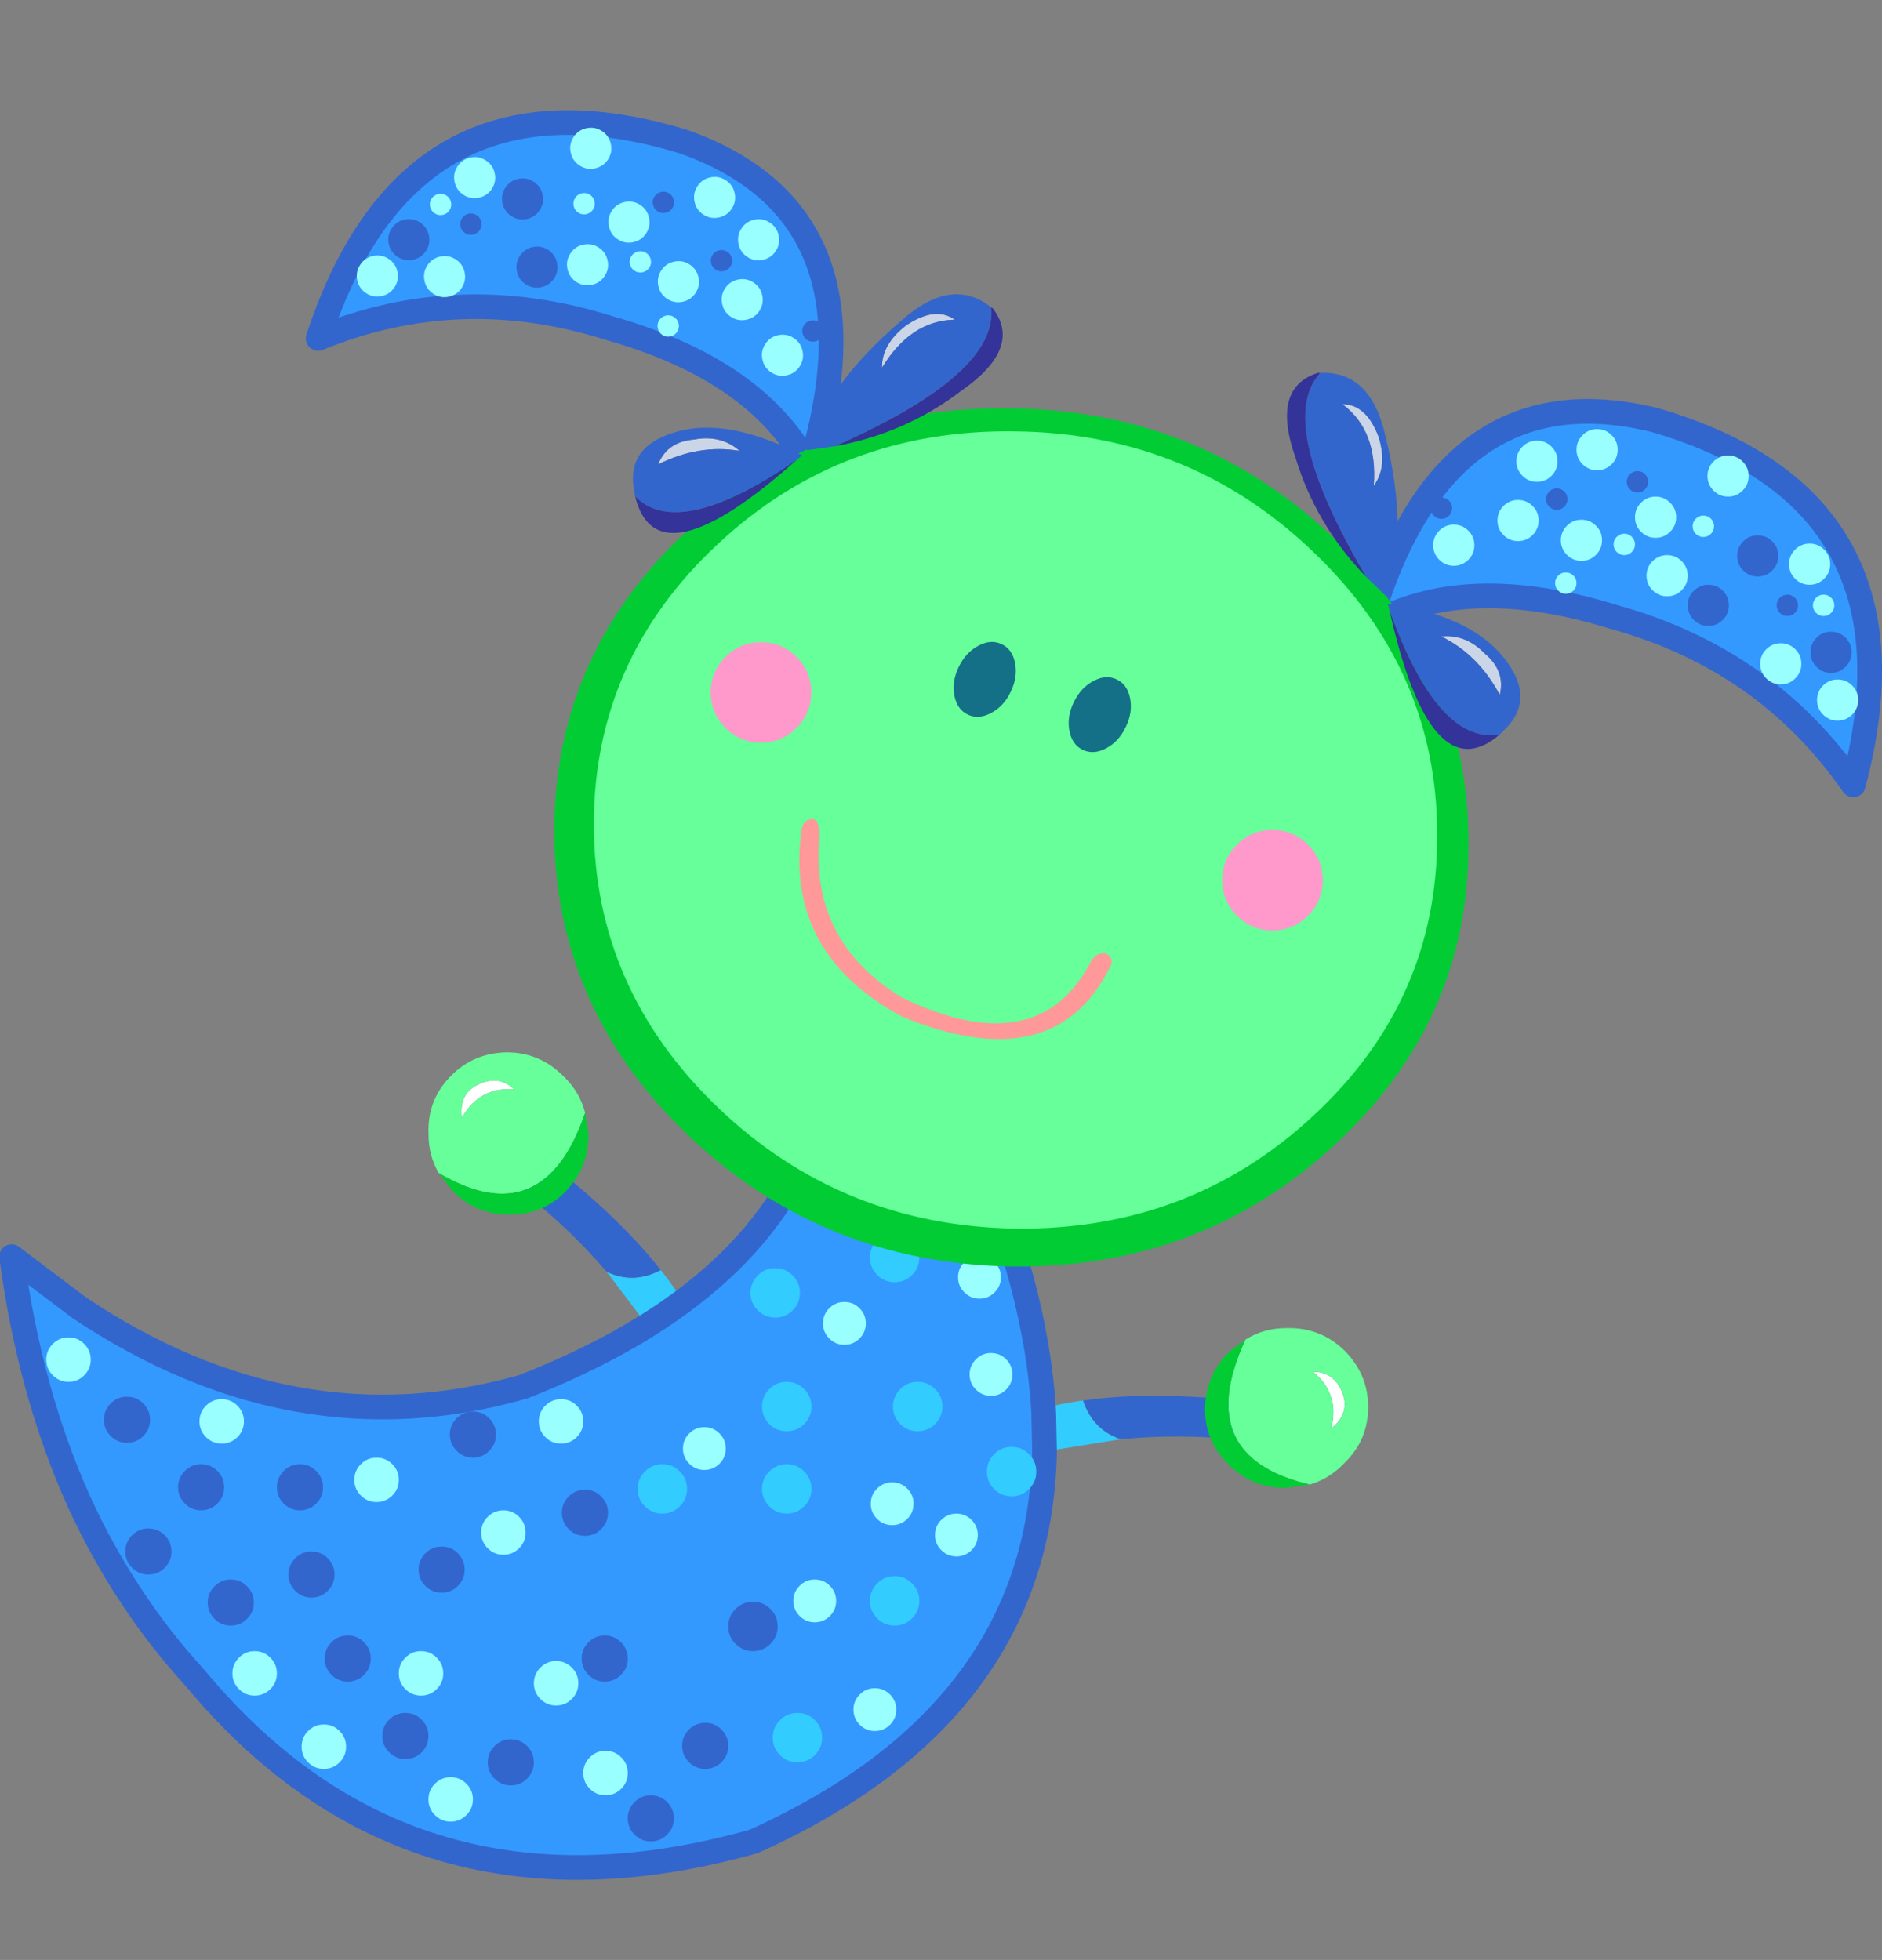 <?xml version="1.0" encoding="UTF-8" standalone="no"?>
<svg
   height="63.9px"
   width="61.35px"
   version="1.1"
   id="svg2636"
   xmlns:xlink="http://www.w3.org/1999/xlink"
   xmlns="http://www.w3.org/2000/svg"
   xmlns:svg="http://www.w3.org/2000/svg">
  <rect width="100%" height="100%" fill="#808080" stroke="none"/>
  <g
     transform="matrix(1.0, 0.0, 0.0, 1.0, 0.4, 0.55)"
     id="g2397">
    <g
       id="use2373"
       transform="matrix(0.387,0.371,-0.371,0.387,17.4,37.05)">
      <g
         id="use2651">
        <path
           d="m 9.95,0.3 q 1.9,0.25 3.45,0.8 l 0.15,0.05 V 3.6 L 7.65,2.65 Q 9.35,2.1 9.95,0.3"
           fill="#33ccff"
           fill-rule="evenodd"
           stroke="none"
           id="path2655" />
        <path
           d="M 7.65,2.65 Q 4,2.3 0.3,2.7 L 0,0.35 Q 5.75,-0.3 9.95,0.3 9.35,2.1 7.65,2.65"
           fill="#3366cc"
           fill-rule="evenodd"
           stroke="none"
           id="path2657" />
      </g>
    </g>
    <g
       id="use2375"
       transform="matrix(0.387,0.371,-0.371,0.387,16.05,32.7)">
      <g
         id="use2661">
        <path
           d="M 1.6,3.85 Q 2.1,2.65 3.35,2.65 1.7,4 2.25,6.1 1.05,5.15 1.6,3.85"
           fill="#ffffff"
           fill-rule="evenodd"
           stroke="none"
           id="path2665" />
        <path
           d="M 3.55,9.5 Q 2.35,9.15 1.45,8.2 0,6.8 0,4.8 0,2.8 1.45,1.35 2.9,-0.05 4.95,0 q 1.4,0 2.5,0.7 3.3,7.1 -3.9,8.8 M 1.6,3.85 Q 1.05,5.15 2.25,6.1 1.7,4 3.35,2.65 2.1,2.65 1.6,3.85"
           fill="#66ff99"
           fill-rule="evenodd"
           stroke="none"
           id="path2667" />
        <path
           d="m 7.45,0.7 1,0.75 Q 9.9,2.9 9.9,4.95 9.9,6.9 8.45,8.3 7,9.75 4.95,9.7 L 3.55,9.5 q 7.2,-1.7 3.9,-8.8"
           fill="#02cc34"
           fill-rule="evenodd"
           stroke="none"
           id="path2669" />
      </g>
    </g>
    <g
       id="use2377"
       transform="matrix(-0.537,0,0,0.537,40.25,44.95)">
      <g
         id="use2673">
        <path
           d="m 9.95,0.3 q 1.9,0.25 3.45,0.8 l 0.15,0.05 V 3.6 L 7.65,2.65 Q 9.35,2.1 9.95,0.3"
           fill="#33ccff"
           fill-rule="evenodd"
           stroke="none"
           id="path2677" />
        <path
           d="M 7.65,2.65 Q 4,2.3 0.3,2.7 L 0,0.35 Q 5.75,-0.3 9.95,0.3 9.35,2.1 7.65,2.65"
           fill="#3366cc"
           fill-rule="evenodd"
           stroke="none"
           id="path2679" />
      </g>
    </g>
    <g
       id="use2379"
       transform="matrix(-0.537,0,0,0.537,33.65,35.75)">
      <g
         id="use2683">
        <path
           d="M 17.65,44.2 Q 0.35,36.4 0,20.6 L 0.05,18.2 Q 0.45,10.55 4.6,1.2 L 13.65,0 q 3.05,10.75 18,16.6 13.85,3.95 26.95,-4.8 l 4.1,-3.1 q -1.1,8.25 -4.1,14.9 -2.75,6 -7.05,10.7 -13.1,15.75 -33.9,9.9"
           fill="#3399ff"
           fill-rule="evenodd"
           stroke="none"
           id="path2775" />
        <path
           d="m 51.55,34.3 q 4.3,-4.7 7.05,-10.7 3,-6.65 4.1,-14.9 l -4.1,3.1 Q 45.5,20.55 31.65,16.6 16.7,10.75 13.65,0 L 4.6,1.2 q -4.15,9.35 -4.55,17 L 0,20.6 q 0.35,15.8 17.65,23.6 20.8,5.85 33.9,-9.9 z"
           fill="none"
           stroke="#3366cc"
           stroke-linecap="round"
           stroke-linejoin="round"
           stroke-width="1.5"
           id="path2777" />
      </g>
      <g
         id="use2685"
         transform="matrix(0.028,0,0,0.028,43.8,21.3)">
        <g
           id="use2781">
          <path
             d="M 85.3,85.3 Q 70.65,99.95 50,100 29.3,99.95 14.65,85.3 -0.05,70.65 0,50 -0.05,29.3 14.65,14.65 29.3,-0.05 50,0 70.65,-0.05 85.3,14.65 99.95,29.3 100,50 99.95,70.65 85.3,85.3"
             fill="#3366cc"
             fill-rule="evenodd"
             stroke="none"
             id="path2785" />
        </g>
      </g>
      <g
         id="use2687"
         transform="matrix(0.027,0,0,0.027,48.6,17.35)"
         style="fill:#99ffff;fill-opacity:1">
        <g
           id="use2789"
           style="fill:#99ffff;fill-opacity:1">
          <path
             d="M 85.3,85.3 Q 70.65,99.95 50,100 29.3,99.95 14.65,85.3 -0.05,70.65 0,50 -0.05,29.3 14.65,14.65 29.3,-0.05 50,0 70.65,-0.05 85.3,14.65 99.95,29.3 100,50 99.95,70.65 85.3,85.3"
             fill="#3366cc"
             fill-rule="evenodd"
             stroke="none"
             id="path2793"
             style="fill:#99ffff;fill-opacity:1" />
        </g>
      </g>
      <g
         id="use2689"
         transform="matrix(0.03,0,0,0.03,16.2,29.65)">
        <g
           id="use2797">
          <path
             d="M 85.3,85.3 Q 70.65,99.95 50,100 29.3,99.95 14.65,85.3 -0.05,70.65 0,50 -0.05,29.3 14.65,14.65 29.3,-0.05 50,0 70.65,-0.05 85.3,14.65 99.95,29.3 100,50 99.95,70.65 85.3,85.3"
             fill="#3366cc"
             fill-rule="evenodd"
             stroke="none"
             id="path2801" />
        </g>
      </g>
      <g
         id="use2691"
         transform="matrix(0.026,0,0,0.026,19.35,19.05)"
         style="fill:#99ffff;fill-opacity:1">
        <g
           id="use2805"
           style="fill:#99ffff;fill-opacity:1">
          <path
             d="M 85.3,85.3 Q 70.65,99.95 50,100 29.3,99.95 14.65,85.3 -0.05,70.65 0,50 -0.05,29.3 14.65,14.65 29.3,-0.05 50,0 70.65,-0.05 85.3,14.65 99.95,29.3 100,50 99.95,70.65 85.3,85.3"
             fill="#3366cc"
             fill-rule="evenodd"
             stroke="none"
             id="path2809"
             style="fill:#99ffff;fill-opacity:1" />
        </g>
      </g>
      <g
         id="use2693"
         transform="matrix(0.028,0,0,0.028,40.9,31.7)">
        <g
           id="use2813">
          <path
             d="M 85.3,85.3 Q 70.65,99.95 50,100 29.3,99.95 14.65,85.3 -0.05,70.65 0,50 -0.05,29.3 14.65,14.65 29.3,-0.05 50,0 70.65,-0.05 85.3,14.65 99.95,29.3 100,50 99.95,70.65 85.3,85.3"
             fill="#3366cc"
             fill-rule="evenodd"
             stroke="none"
             id="path2817" />
        </g>
      </g>
      <g
         id="use2695"
         transform="matrix(0.028,0,0,0.028,48,28.3)">
        <g
           id="use2821">
          <path
             d="M 85.3,85.3 Q 70.65,99.95 50,100 29.3,99.95 14.65,85.3 -0.05,70.65 0,50 -0.05,29.3 14.65,14.65 29.3,-0.05 50,0 70.65,-0.05 85.3,14.65 99.95,29.3 100,50 99.95,70.65 85.3,85.3"
             fill="#3366cc"
             fill-rule="evenodd"
             stroke="none"
             id="path2825" />
        </g>
      </g>
      <g
         id="use2697"
         transform="matrix(0.028,0,0,0.028,54.3,17.2)">
        <g
           id="use2829">
          <path
             d="M 85.3,85.3 Q 70.65,99.95 50,100 29.3,99.95 14.65,85.3 -0.05,70.65 0,50 -0.05,29.3 14.65,14.65 29.3,-0.05 50,0 70.65,-0.05 85.3,14.65 99.95,29.3 100,50 99.95,70.65 85.3,85.3"
             fill="#3366cc"
             fill-rule="evenodd"
             stroke="none"
             id="path2833" />
        </g>
      </g>
      <g
         id="use2699"
         transform="matrix(0.028,0,0,0.028,26.5,22.85)">
        <g
           id="use2837">
          <path
             d="M 85.3,85.3 Q 70.65,99.95 50,100 29.3,99.95 14.65,85.3 -0.05,70.65 0,50 -0.05,29.3 14.65,14.65 29.3,-0.05 50,0 70.65,-0.05 85.3,14.65 99.95,29.3 100,50 99.95,70.65 85.3,85.3"
             fill="#3366cc"
             fill-rule="evenodd"
             stroke="none"
             id="path2841" />
        </g>
      </g>
      <g
         id="use2701"
         transform="matrix(0.028,0,0,0.028,31,38)">
        <g
           id="use2845">
          <path
             d="M 85.3,85.3 Q 70.65,99.95 50,100 29.3,99.95 14.65,85.3 -0.05,70.65 0,50 -0.05,29.3 14.65,14.65 29.3,-0.05 50,0 70.65,-0.05 85.3,14.65 99.95,29.3 100,50 99.95,70.65 85.3,85.3"
             fill="#3366cc"
             fill-rule="evenodd"
             stroke="none"
             id="path2849" />
        </g>
      </g>
      <g
         id="use2703"
         transform="matrix(0.028,0,0,0.028,19.2,37)">
        <g
           id="use2853">
          <path
             d="M 85.3,85.3 Q 70.65,99.95 50,100 29.3,99.95 14.65,85.3 -0.05,70.65 0,50 -0.05,29.3 14.65,14.65 29.3,-0.05 50,0 70.65,-0.05 85.3,14.65 99.95,29.3 100,50 99.95,70.65 85.3,85.3"
             fill="#3366cc"
             fill-rule="evenodd"
             stroke="none"
             id="path2857" />
        </g>
      </g>
      <g
         id="use2705"
         transform="matrix(0.028,0,0,0.028,22.5,41.4)">
        <g
           id="use2861">
          <path
             d="M 85.3,85.3 Q 70.65,99.95 50,100 29.3,99.95 14.65,85.3 -0.05,70.65 0,50 -0.05,29.3 14.65,14.65 29.3,-0.05 50,0 70.65,-0.05 85.3,14.65 99.95,29.3 100,50 99.95,70.65 85.3,85.3"
             fill="#3366cc"
             fill-rule="evenodd"
             stroke="none"
             id="path2865" />
        </g>
      </g>
      <g
         id="use2707"
         transform="matrix(0.028,0,0,0.028,35.2,26.3)">
        <g
           id="use2869">
          <path
             d="M 85.3,85.3 Q 70.65,99.95 50,100 29.3,99.95 14.65,85.3 -0.05,70.65 0,50 -0.05,29.3 14.65,14.65 29.3,-0.05 50,0 70.65,-0.05 85.3,14.65 99.95,29.3 100,50 99.95,70.65 85.3,85.3"
             fill="#3366cc"
             fill-rule="evenodd"
             stroke="none"
             id="path2873" />
        </g>
      </g>
      <g
         id="use2709"
         transform="matrix(0.028,0,0,0.028,43.1,26.6)">
        <g
           id="use2877">
          <path
             d="M 85.3,85.3 Q 70.65,99.95 50,100 29.3,99.95 14.65,85.3 -0.05,70.65 0,50 -0.05,29.3 14.65,14.65 29.3,-0.05 50,0 70.65,-0.05 85.3,14.65 99.95,29.3 100,50 99.95,70.65 85.3,85.3"
             fill="#3366cc"
             fill-rule="evenodd"
             stroke="none"
             id="path2881" />
        </g>
      </g>
      <g
         id="use2711"
         transform="matrix(0.028,0,0,0.028,49.8,21.3)">
        <g
           id="use2885">
          <path
             d="M 85.3,85.3 Q 70.65,99.95 50,100 29.3,99.95 14.65,85.3 -0.05,70.65 0,50 -0.05,29.3 14.65,14.65 29.3,-0.05 50,0 70.65,-0.05 85.3,14.65 99.95,29.3 100,50 99.95,70.65 85.3,85.3"
             fill="#3366cc"
             fill-rule="evenodd"
             stroke="none"
             id="path2889" />
        </g>
      </g>
      <g
         id="use2713"
         transform="matrix(0.028,0,0,0.028,53,25.2)">
        <g
           id="use2893">
          <path
             d="M 85.3,85.3 Q 70.65,99.95 50,100 29.3,99.95 14.65,85.3 -0.05,70.65 0,50 -0.05,29.3 14.65,14.65 29.3,-0.05 50,0 70.65,-0.05 85.3,14.65 99.95,29.3 100,50 99.95,70.65 85.3,85.3"
             fill="#3366cc"
             fill-rule="evenodd"
             stroke="none"
             id="path2897" />
        </g>
      </g>
      <g
         id="use2715"
         transform="matrix(0.028,0,0,0.028,37.4,36.4)">
        <g
           id="use2901">
          <path
             d="M 85.3,85.3 Q 70.65,99.95 50,100 29.3,99.95 14.65,85.3 -0.05,70.65 0,50 -0.05,29.3 14.65,14.65 29.3,-0.05 50,0 70.65,-0.05 85.3,14.65 99.95,29.3 100,50 99.95,70.65 85.3,85.3"
             fill="#3366cc"
             fill-rule="evenodd"
             stroke="none"
             id="path2905" />
        </g>
      </g>
      <g
         id="use2717"
         transform="matrix(0.028,0,0,0.028,25.3,31.7)">
        <g
           id="use2909">
          <path
             d="M 85.3,85.3 Q 70.65,99.95 50,100 29.3,99.95 14.65,85.3 -0.05,70.65 0,50 -0.05,29.3 14.65,14.65 29.3,-0.05 50,0 70.65,-0.05 85.3,14.65 99.95,29.3 100,50 99.95,70.65 85.3,85.3"
             fill="#3366cc"
             fill-rule="evenodd"
             stroke="none"
             id="path2913" />
        </g>
      </g>
      <g
         id="use2719"
         transform="matrix(0.028,0,0,0.028,33.3,18.1)">
        <g
           id="use2917">
          <path
             d="M 85.3,85.3 Q 70.65,99.95 50,100 29.3,99.95 14.65,85.3 -0.05,70.65 0,50 -0.05,29.3 14.65,14.65 29.3,-0.05 50,0 70.65,-0.05 85.3,14.65 99.95,29.3 100,50 99.95,70.65 85.3,85.3"
             fill="#3366cc"
             fill-rule="evenodd"
             stroke="none"
             id="path2921" />
        </g>
      </g>
      <g
         id="use2721"
         transform="matrix(0.027,0,0,0.027,36.5,32.65)"
         style="fill:#99ffff;fill-opacity:1">
        <g
           id="use2925"
           style="fill:#99ffff;fill-opacity:1">
          <path
             d="M 85.3,85.3 Q 70.65,99.95 50,100 29.3,99.95 14.65,85.3 -0.05,70.65 0,50 -0.05,29.3 14.65,14.65 29.3,-0.05 50,0 70.65,-0.05 85.3,14.65 99.95,29.3 100,50 99.95,70.65 85.3,85.3"
             fill="#3366cc"
             fill-rule="evenodd"
             stroke="none"
             id="path2929"
             style="fill:#99ffff;fill-opacity:1" />
        </g>
      </g>
      <g
         id="use2723"
         transform="matrix(0.027,0,0,0.027,28.3,33.25)"
         style="fill:#99ffff;fill-opacity:1">
        <g
           id="use2933"
           style="fill:#99ffff;fill-opacity:1">
          <path
             d="M 85.3,85.3 Q 70.65,99.95 50,100 29.3,99.95 14.65,85.3 -0.05,70.65 0,50 -0.05,29.3 14.65,14.65 29.3,-0.05 50,0 70.65,-0.05 85.3,14.65 99.95,29.3 100,50 99.95,70.65 85.3,85.3"
             fill="#3366cc"
             fill-rule="evenodd"
             stroke="none"
             id="path2937"
             style="fill:#99ffff;fill-opacity:1" />
        </g>
      </g>
      <g
         id="use2725"
         transform="matrix(0.027,0,0,0.027,25.3,38.7)"
         style="fill:#99ffff;fill-opacity:1">
        <g
           id="use2941"
           style="fill:#99ffff;fill-opacity:1">
          <path
             d="M 85.3,85.3 Q 70.65,99.95 50,100 29.3,99.95 14.65,85.3 -0.05,70.65 0,50 -0.05,29.3 14.65,14.65 29.3,-0.05 50,0 70.65,-0.05 85.3,14.65 99.95,29.3 100,50 99.95,70.65 85.3,85.3"
             fill="#3366cc"
             fill-rule="evenodd"
             stroke="none"
             id="path2945"
             style="fill:#99ffff;fill-opacity:1" />
        </g>
      </g>
      <g
         id="use2727"
         transform="matrix(0.027,0,0,0.027,34.7,40.3)"
         style="fill:#99ffff;fill-opacity:1">
        <g
           id="use2949"
           style="fill:#99ffff;fill-opacity:1">
          <path
             d="M 85.3,85.3 Q 70.65,99.95 50,100 29.3,99.95 14.65,85.3 -0.05,70.65 0,50 -0.05,29.3 14.65,14.65 29.3,-0.05 50,0 70.65,-0.05 85.3,14.65 99.95,29.3 100,50 99.95,70.65 85.3,85.3"
             fill="#3366cc"
             fill-rule="evenodd"
             stroke="none"
             id="path2953"
             style="fill:#99ffff;fill-opacity:1" />
        </g>
      </g>
      <g
         id="use2729"
         transform="matrix(0.027,0,0,0.027,31.5,24.1)"
         style="fill:#99ffff;fill-opacity:1">
        <g
           id="use2957"
           style="fill:#99ffff;fill-opacity:1">
          <path
             d="M 85.3,85.3 Q 70.65,99.95 50,100 29.3,99.95 14.65,85.3 -0.05,70.65 0,50 -0.05,29.3 14.65,14.65 29.3,-0.05 50,0 70.65,-0.05 85.3,14.65 99.95,29.3 100,50 99.95,70.65 85.3,85.3"
             fill="#3366cc"
             fill-rule="evenodd"
             stroke="none"
             id="path2961"
             style="fill:#99ffff;fill-opacity:1" />
        </g>
      </g>
      <g
         id="use2731"
         transform="matrix(0.027,0,0,0.027,28,17.35)"
         style="fill:#99ffff;fill-opacity:1">
        <g
           id="use2965"
           style="fill:#99ffff;fill-opacity:1">
          <path
             d="M 85.3,85.3 Q 70.65,99.95 50,100 29.3,99.95 14.65,85.3 -0.05,70.65 0,50 -0.05,29.3 14.65,14.65 29.3,-0.05 50,0 70.65,-0.05 85.3,14.65 99.95,29.3 100,50 99.95,70.65 85.3,85.3"
             fill="#3366cc"
             fill-rule="evenodd"
             stroke="none"
             id="path2969"
             style="fill:#99ffff;fill-opacity:1" />
        </g>
      </g>
      <g
         id="use2733"
         transform="matrix(0.027,0,0,0.027,46.6,32.65)"
         style="fill:#99ffff;fill-opacity:1">
        <g
           id="use2973"
           style="fill:#99ffff;fill-opacity:1">
          <path
             d="M 85.3,85.3 Q 70.65,99.95 50,100 29.3,99.95 14.65,85.3 -0.05,70.65 0,50 -0.05,29.3 14.65,14.65 29.3,-0.05 50,0 70.65,-0.05 85.3,14.65 99.95,29.3 100,50 99.95,70.65 85.3,85.3"
             fill="#3366cc"
             fill-rule="evenodd"
             stroke="none"
             id="path2977"
             style="fill:#99ffff;fill-opacity:1" />
        </g>
      </g>
      <g
         id="use2735"
         transform="matrix(0.027,0,0,0.027,57.9,13.6)"
         style="fill:#99ffff;fill-opacity:1">
        <g
           id="use2981"
           style="fill:#99ffff;fill-opacity:1">
          <path
             d="M 85.3,85.3 Q 70.65,99.95 50,100 29.3,99.95 14.65,85.3 -0.05,70.65 0,50 -0.05,29.3 14.65,14.65 29.3,-0.05 50,0 70.65,-0.05 85.3,14.65 99.95,29.3 100,50 99.95,70.65 85.3,85.3"
             fill="#3366cc"
             fill-rule="evenodd"
             stroke="none"
             id="path2985"
             style="fill:#99ffff;fill-opacity:1" />
        </g>
      </g>
      <g
         id="use2737"
         transform="matrix(0.027,0,0,0.027,42.4,37.1)"
         style="fill:#99ffff;fill-opacity:1">
        <g
           id="use2989"
           style="fill:#99ffff;fill-opacity:1">
          <path
             d="M 85.3,85.3 Q 70.65,99.95 50,100 29.3,99.95 14.65,85.3 -0.05,70.65 0,50 -0.05,29.3 14.65,14.65 29.3,-0.05 50,0 70.65,-0.05 85.3,14.65 99.95,29.3 100,50 99.95,70.65 85.3,85.3"
             fill="#3366cc"
             fill-rule="evenodd"
             stroke="none"
             id="path2993"
             style="fill:#99ffff;fill-opacity:1" />
        </g>
      </g>
      <g
         id="use2739"
         transform="matrix(0.027,0,0,0.027,39.2,20.9)"
         style="fill:#99ffff;fill-opacity:1">
        <g
           id="use2997"
           style="fill:#99ffff;fill-opacity:1">
          <path
             d="M 85.3,85.3 Q 70.65,99.95 50,100 29.3,99.95 14.65,85.3 -0.05,70.65 0,50 -0.05,29.3 14.65,14.65 29.3,-0.05 50,0 70.65,-0.05 85.3,14.65 99.95,29.3 100,50 99.95,70.65 85.3,85.3"
             fill="#3366cc"
             fill-rule="evenodd"
             stroke="none"
             id="path3001"
             style="fill:#99ffff;fill-opacity:1" />
        </g>
      </g>
      <g
         id="use2741"
         transform="matrix(0.03,0,0,0.03,13.5,36.4)"
         style="fill:#33ccff;fill-opacity:1">
        <g
           id="use3005"
           style="fill:#33ccff;fill-opacity:1">
          <path
             d="M 85.3,85.3 Q 70.65,99.95 50,100 29.3,99.95 14.65,85.3 -0.05,70.65 0,50 -0.05,29.3 14.65,14.65 29.3,-0.05 50,0 70.65,-0.05 85.3,14.65 99.95,29.3 100,50 99.95,70.65 85.3,85.3"
             fill="#3366cc"
             fill-rule="evenodd"
             stroke="none"
             id="path3009"
             style="fill:#33ccff;fill-opacity:1" />
        </g>
      </g>
      <g
         id="use2743"
         transform="matrix(0.03,0,0,0.03,21.7,21.3)"
         style="fill:#33ccff;fill-opacity:1">
        <g
           id="use3013"
           style="fill:#33ccff;fill-opacity:1">
          <path
             d="M 85.3,85.3 Q 70.65,99.95 50,100 29.3,99.95 14.65,85.3 -0.05,70.65 0,50 -0.05,29.3 14.65,14.65 29.3,-0.05 50,0 70.65,-0.05 85.3,14.65 99.95,29.3 100,50 99.95,70.65 85.3,85.3"
             fill="#3366cc"
             fill-rule="evenodd"
             stroke="none"
             id="path3017"
             style="fill:#33ccff;fill-opacity:1" />
        </g>
      </g>
      <g
         id="use2745"
         transform="matrix(0.03,0,0,0.03,7.6,28.1)"
         style="fill:#33ccff;fill-opacity:1">
        <g
           id="use3021"
           style="fill:#33ccff;fill-opacity:1">
          <path
             d="M 85.3,85.3 Q 70.65,99.95 50,100 29.3,99.95 14.65,85.3 -0.05,70.65 0,50 -0.05,29.3 14.65,14.65 29.3,-0.05 50,0 70.65,-0.05 85.3,14.65 99.95,29.3 100,50 99.95,70.65 85.3,85.3"
             fill="#3366cc"
             fill-rule="evenodd"
             stroke="none"
             id="path3025"
             style="fill:#33ccff;fill-opacity:1" />
        </g>
      </g>
      <g
         id="use2747"
         transform="matrix(0.03,0,0,0.03,0.5,20.25)"
         style="fill:#33ccff;fill-opacity:1">
        <g
           id="use3029"
           style="fill:#33ccff;fill-opacity:1">
          <path
             d="M 85.3,85.3 Q 70.65,99.95 50,100 29.3,99.95 14.65,85.3 -0.05,70.65 0,50 -0.05,29.3 14.65,14.65 29.3,-0.05 50,0 70.65,-0.05 85.3,14.65 99.95,29.3 100,50 99.95,70.65 85.3,85.3"
             fill="#3366cc"
             fill-rule="evenodd"
             stroke="none"
             id="path3033"
             style="fill:#33ccff;fill-opacity:1" />
        </g>
      </g>
      <g
         id="use2749"
         transform="matrix(0.03,0,0,0.03,6.2,16.3)"
         style="fill:#33ccff;fill-opacity:1">
        <g
           id="use3037"
           style="fill:#33ccff;fill-opacity:1">
          <path
             d="M 85.3,85.3 Q 70.65,99.95 50,100 29.3,99.95 14.65,85.3 -0.05,70.65 0,50 -0.05,29.3 14.65,14.65 29.3,-0.05 50,0 70.65,-0.05 85.3,14.65 99.95,29.3 100,50 99.95,70.65 85.3,85.3"
             fill="#3366cc"
             fill-rule="evenodd"
             stroke="none"
             id="path3041"
             style="fill:#33ccff;fill-opacity:1" />
        </g>
      </g>
      <g
         id="use2751"
         transform="matrix(0.03,0,0,0.03,7.6,7.25)"
         style="fill:#33ccff;fill-opacity:1">
        <g
           id="use3045"
           style="fill:#33ccff;fill-opacity:1">
          <path
             d="M 85.3,85.3 Q 70.65,99.95 50,100 29.3,99.95 14.65,85.3 -0.05,70.65 0,50 -0.05,29.3 14.65,14.65 29.3,-0.05 50,0 70.65,-0.05 85.3,14.65 99.95,29.3 100,50 99.95,70.65 85.3,85.3"
             fill="#3366cc"
             fill-rule="evenodd"
             stroke="none"
             id="path3049"
             style="fill:#33ccff;fill-opacity:1" />
        </g>
      </g>
      <g
         id="use2753"
         transform="matrix(0.03,0,0,0.03,14.15,21.3)"
         style="fill:#33ccff;fill-opacity:1">
        <g
           id="use3053"
           style="fill:#33ccff;fill-opacity:1">
          <path
             d="M 85.3,85.3 Q 70.65,99.95 50,100 29.3,99.95 14.65,85.3 -0.05,70.65 0,50 -0.05,29.3 14.65,14.65 29.3,-0.05 50,0 70.65,-0.05 85.3,14.65 99.95,29.3 100,50 99.95,70.65 85.3,85.3"
             fill="#3366cc"
             fill-rule="evenodd"
             stroke="none"
             id="path3057"
             style="fill:#33ccff;fill-opacity:1" />
        </g>
      </g>
      <g
         id="use2755"
         transform="matrix(0.03,0,0,0.03,14.15,16.3)"
         style="fill:#33ccff;fill-opacity:1">
        <g
           id="use3061"
           style="fill:#33ccff;fill-opacity:1">
          <path
             d="M 85.3,85.3 Q 70.65,99.95 50,100 29.3,99.95 14.65,85.3 -0.05,70.65 0,50 -0.05,29.3 14.65,14.65 29.3,-0.05 50,0 70.65,-0.05 85.3,14.65 99.95,29.3 100,50 99.95,70.65 85.3,85.3"
             fill="#3366cc"
             fill-rule="evenodd"
             stroke="none"
             id="path3065"
             style="fill:#33ccff;fill-opacity:1" />
        </g>
      </g>
      <g
         id="use2757"
         transform="matrix(0.03,0,0,0.03,14.85,9.4)"
         style="fill:#33ccff;fill-opacity:1">
        <g
           id="use3069"
           style="fill:#33ccff;fill-opacity:1">
          <path
             d="M 85.3,85.3 Q 70.65,99.95 50,100 29.3,99.95 14.65,85.3 -0.05,70.65 0,50 -0.05,29.3 14.65,14.65 29.3,-0.05 50,0 70.65,-0.05 85.3,14.65 99.95,29.3 100,50 99.95,70.65 85.3,85.3"
             fill="#3366cc"
             fill-rule="evenodd"
             stroke="none"
             id="path3073"
             style="fill:#33ccff;fill-opacity:1" />
        </g>
      </g>
      <g
         id="use2759"
         transform="matrix(0.026,0,0,0.026,7.95,22.4)"
         style="fill:#99ffff;fill-opacity:1">
        <g
           id="use3077"
           style="fill:#99ffff;fill-opacity:1">
          <path
             d="M 85.3,85.3 Q 70.65,99.95 50,100 29.3,99.95 14.65,85.3 -0.05,70.65 0,50 -0.05,29.3 14.65,14.65 29.3,-0.05 50,0 70.65,-0.05 85.3,14.65 99.95,29.3 100,50 99.95,70.65 85.3,85.3"
             fill="#3366cc"
             fill-rule="evenodd"
             stroke="none"
             id="path3081"
             style="fill:#99ffff;fill-opacity:1" />
        </g>
      </g>
      <g
         id="use2761"
         transform="matrix(0.026,0,0,0.026,9,34.9)"
         style="fill:#99ffff;fill-opacity:1">
        <g
           id="use3085"
           style="fill:#99ffff;fill-opacity:1">
          <path
             d="M 85.3,85.3 Q 70.65,99.95 50,100 29.3,99.95 14.65,85.3 -0.05,70.65 0,50 -0.05,29.3 14.65,14.65 29.3,-0.05 50,0 70.65,-0.05 85.3,14.65 99.95,29.3 100,50 99.95,70.65 85.3,85.3"
             fill="#3366cc"
             fill-rule="evenodd"
             stroke="none"
             id="path3089"
             style="fill:#99ffff;fill-opacity:1" />
        </g>
      </g>
      <g
         id="use2763"
         transform="matrix(0.026,0,0,0.026,12.65,28.3)"
         style="fill:#99ffff;fill-opacity:1">
        <g
           id="use3093"
           style="fill:#99ffff;fill-opacity:1">
          <path
             d="M 85.3,85.3 Q 70.65,99.95 50,100 29.3,99.95 14.65,85.3 -0.05,70.65 0,50 -0.05,29.3 14.65,14.65 29.3,-0.05 50,0 70.65,-0.05 85.3,14.65 99.95,29.3 100,50 99.95,70.65 85.3,85.3"
             fill="#3366cc"
             fill-rule="evenodd"
             stroke="none"
             id="path3097"
             style="fill:#99ffff;fill-opacity:1" />
        </g>
      </g>
      <g
         id="use2765"
         transform="matrix(0.026,0,0,0.026,1.95,14.55)"
         style="fill:#99ffff;fill-opacity:1">
        <g
           id="use3101"
           style="fill:#99ffff;fill-opacity:1">
          <path
             d="M 85.3,85.3 Q 70.65,99.95 50,100 29.3,99.95 14.65,85.3 -0.05,70.65 0,50 -0.05,29.3 14.65,14.65 29.3,-0.05 50,0 70.65,-0.05 85.3,14.65 99.95,29.3 100,50 99.95,70.65 85.3,85.3"
             fill="#3366cc"
             fill-rule="evenodd"
             stroke="none"
             id="path3105"
             style="fill:#99ffff;fill-opacity:1" />
        </g>
      </g>
      <g
         id="use2767"
         transform="matrix(0.026,0,0,0.026,10.85,11.45)"
         style="fill:#99ffff;fill-opacity:1">
        <g
           id="use3109"
           style="fill:#99ffff;fill-opacity:1">
          <path
             d="M 85.3,85.3 Q 70.65,99.95 50,100 29.3,99.95 14.65,85.3 -0.05,70.65 0,50 -0.05,29.3 14.65,14.65 29.3,-0.05 50,0 70.65,-0.05 85.3,14.65 99.95,29.3 100,50 99.95,70.65 85.3,85.3"
             fill="#3366cc"
             fill-rule="evenodd"
             stroke="none"
             id="path3113"
             style="fill:#99ffff;fill-opacity:1" />
        </g>
      </g>
      <g
         id="use2769"
         transform="matrix(0.026,0,0,0.026,4.05,24.3)"
         style="fill:#99ffff;fill-opacity:1">
        <g
           id="use3117"
           style="fill:#99ffff;fill-opacity:1">
          <path
             d="M 85.3,85.3 Q 70.65,99.95 50,100 29.3,99.95 14.65,85.3 -0.05,70.65 0,50 -0.05,29.3 14.65,14.65 29.3,-0.05 50,0 70.65,-0.05 85.3,14.65 99.95,29.3 100,50 99.95,70.65 85.3,85.3"
             fill="#3366cc"
             fill-rule="evenodd"
             stroke="none"
             id="path3121"
             style="fill:#99ffff;fill-opacity:1" />
        </g>
      </g>
      <g
         id="use2771"
         transform="matrix(0.026,0,0,0.026,2.65,8.65)"
         style="fill:#99ffff;fill-opacity:1">
        <g
           id="use3125"
           style="fill:#99ffff;fill-opacity:1">
          <path
             d="M 85.3,85.3 Q 70.65,99.95 50,100 29.3,99.95 14.65,85.3 -0.05,70.65 0,50 -0.05,29.3 14.65,14.65 29.3,-0.05 50,0 70.65,-0.05 85.3,14.65 99.95,29.3 100,50 99.95,70.65 85.3,85.3"
             fill="#3366cc"
             fill-rule="evenodd"
             stroke="none"
             id="path3129"
             style="fill:#99ffff;fill-opacity:1" />
        </g>
      </g>
    </g>
    <g
       id="use2381"
       transform="matrix(-0.537,0,0,0.537,60.55,12.85)">
      <g
         id="use3133"
         style="display:inline">
        <path
           d="M 15.55,12.5 Q 6.3,15.05 1,22.7 -3.6,5.4 13.05,0.55 25.9,-2.6 30.4,13.05 24.6,9.7 15.55,12.5"
           fill="#3399ff"
           fill-rule="evenodd"
           stroke="none"
           id="path3181" />
        <path
           d="M 15.55,12.5 Q 24.6,9.7 30.4,13.05 25.9,-2.6 13.05,0.55 -3.6,5.4 1,22.7 6.3,15.05 15.55,12.5 Z"
           fill="none"
           stroke="#3366cc"
           stroke-linecap="round"
           stroke-linejoin="round"
           stroke-width="1.5"
           id="path3183" />
      </g>
      <g
         id="use3135"
         transform="matrix(0.025,0,0,0.025,1.1,13.4)">
        <g
           id="use3187">
          <path
             d="M 85.3,85.3 Q 70.65,99.95 50,100 29.3,99.95 14.65,85.3 -0.05,70.65 0,50 -0.05,29.3 14.65,14.65 29.3,-0.05 50,0 70.65,-0.05 85.3,14.65 99.95,29.3 100,50 99.95,70.65 85.3,85.3"
             fill="#3366cc"
             fill-rule="evenodd"
             stroke="none"
             id="path3191" />
        </g>
      </g>
      <g
         id="use3137"
         transform="matrix(0.013,0,0,0.013,2.15,11.15)"
         style="fill:#99ffff;fill-opacity:1">
        <g
           id="use3195"
           style="fill:#99ffff;fill-opacity:1">
          <path
             d="M 85.3,85.3 Q 70.65,99.95 50,100 29.3,99.95 14.65,85.3 -0.05,70.65 0,50 -0.05,29.3 14.65,14.65 29.3,-0.05 50,0 70.65,-0.05 85.3,14.65 99.95,29.3 100,50 99.95,70.65 85.3,85.3"
             fill="#3366cc"
             fill-rule="evenodd"
             stroke="none"
             id="path3199"
             style="fill:#99ffff;fill-opacity:1" />
        </g>
      </g>
      <g
         id="use3139"
         transform="matrix(0.025,0,0,0.025,4.15,14.1)"
         style="fill:#99ffff;fill-opacity:1">
        <g
           id="use3203"
           style="fill:#99ffff;fill-opacity:1">
          <path
             d="M 85.3,85.3 Q 70.65,99.95 50,100 29.3,99.95 14.65,85.3 -0.05,70.65 0,50 -0.05,29.3 14.65,14.65 29.3,-0.05 50,0 70.65,-0.05 85.3,14.65 99.95,29.3 100,50 99.95,70.65 85.3,85.3"
             fill="#3366cc"
             fill-rule="evenodd"
             stroke="none"
             id="path3207"
             style="fill:#99ffff;fill-opacity:1" />
        </g>
      </g>
      <g
         id="use3141"
         transform="matrix(0.025,0,0,0.025,11.05,8.75)"
         style="fill:#99ffff;fill-opacity:1">
        <g
           id="use3211"
           style="fill:#99ffff;fill-opacity:1">
          <path
             d="M 85.3,85.3 Q 70.65,99.95 50,100 29.3,99.95 14.65,85.3 -0.05,70.65 0,50 -0.05,29.3 14.65,14.65 29.3,-0.05 50,0 70.65,-0.05 85.3,14.65 99.95,29.3 100,50 99.95,70.65 85.3,85.3"
             fill="#3366cc"
             fill-rule="evenodd"
             stroke="none"
             id="path3215"
             style="fill:#99ffff;fill-opacity:1" />
        </g>
      </g>
      <g
         id="use3143"
         transform="matrix(0.025,0,0,0.025,20.1,5.4)"
         style="fill:#99ffff;fill-opacity:1">
        <g
           id="use3219"
           style="fill:#99ffff;fill-opacity:1">
          <path
             d="M 85.3,85.3 Q 70.65,99.95 50,100 29.3,99.95 14.65,85.3 -0.05,70.65 0,50 -0.05,29.3 14.65,14.65 29.3,-0.05 50,0 70.65,-0.05 85.3,14.65 99.95,29.3 100,50 99.95,70.65 85.3,85.3"
             fill="#3366cc"
             fill-rule="evenodd"
             stroke="none"
             id="path3223"
             style="fill:#99ffff;fill-opacity:1" />
        </g>
      </g>
      <g
         id="use3145"
         transform="matrix(0.025,0,0,0.025,2.4,8.05)"
         style="fill:#99ffff;fill-opacity:1">
        <g
           id="use3227"
           style="fill:#99ffff;fill-opacity:1">
          <path
             d="M 85.3,85.3 Q 70.65,99.95 50,100 29.3,99.95 14.65,85.3 -0.05,70.65 0,50 -0.05,29.3 14.65,14.65 29.3,-0.05 50,0 70.65,-0.05 85.3,14.65 99.95,29.3 100,50 99.95,70.65 85.3,85.3"
             fill="#3366cc"
             fill-rule="evenodd"
             stroke="none"
             id="path3231"
             style="fill:#99ffff;fill-opacity:1" />
        </g>
      </g>
      <g
         id="use3147"
         transform="matrix(0.025,0,0,0.025,0.7,16.3)"
         style="fill:#99ffff;fill-opacity:1">
        <g
           id="use3235"
           style="fill:#99ffff;fill-opacity:1">
          <path
             d="M 85.3,85.3 Q 70.65,99.95 50,100 29.3,99.95 14.65,85.3 -0.05,70.65 0,50 -0.05,29.3 14.65,14.65 29.3,-0.05 50,0 70.65,-0.05 85.3,14.65 99.95,29.3 100,50 99.95,70.65 85.3,85.3"
             fill="#3366cc"
             fill-rule="evenodd"
             stroke="none"
             id="path3239"
             style="fill:#99ffff;fill-opacity:1" />
        </g>
      </g>
      <g
         id="use3149"
         transform="matrix(0.025,0,0,0.025,24,6.9)"
         style="fill:#99ffff;fill-opacity:1">
        <g
           id="use3243"
           style="fill:#99ffff;fill-opacity:1">
          <path
             d="M 85.3,85.3 Q 70.65,99.95 50,100 29.3,99.95 14.65,85.3 -0.05,70.65 0,50 -0.05,29.3 14.65,14.65 29.3,-0.05 50,0 70.65,-0.05 85.3,14.65 99.95,29.3 100,50 99.95,70.65 85.3,85.3"
             fill="#3366cc"
             fill-rule="evenodd"
             stroke="none"
             id="path3247"
             style="fill:#99ffff;fill-opacity:1" />
        </g>
      </g>
      <g
         id="use3151"
         transform="matrix(0.025,0,0,0.025,7.35,2.7)"
         style="fill:#99ffff;fill-opacity:1">
        <g
           id="use3251"
           style="fill:#99ffff;fill-opacity:1">
          <path
             d="M 85.3,85.3 Q 70.65,99.95 50,100 29.3,99.95 14.65,85.3 -0.05,70.65 0,50 -0.05,29.3 14.65,14.65 29.3,-0.05 50,0 70.65,-0.05 85.3,14.65 99.95,29.3 100,50 99.95,70.65 85.3,85.3"
             fill="#3366cc"
             fill-rule="evenodd"
             stroke="none"
             id="path3255"
             style="fill:#99ffff;fill-opacity:1" />
        </g>
      </g>
      <g
         id="use3153"
         transform="matrix(0.025,0,0,0.025,11.75,5.2)"
         style="fill:#99ffff;fill-opacity:1">
        <g
           id="use3259"
           style="fill:#99ffff;fill-opacity:1">
          <path
             d="M 85.3,85.3 Q 70.65,99.95 50,100 29.3,99.95 14.65,85.3 -0.05,70.65 0,50 -0.05,29.3 14.65,14.65 29.3,-0.05 50,0 70.65,-0.05 85.3,14.65 99.95,29.3 100,50 99.95,70.65 85.3,85.3"
             fill="#3366cc"
             fill-rule="evenodd"
             stroke="none"
             id="path3263"
             style="fill:#99ffff;fill-opacity:1" />
        </g>
      </g>
      <g
         id="use3155"
         transform="matrix(0.025,0,0,0.025,18.95,1.8)"
         style="fill:#99ffff;fill-opacity:1">
        <g
           id="use3267"
           style="fill:#99ffff;fill-opacity:1">
          <path
             d="M 85.3,85.3 Q 70.65,99.95 50,100 29.3,99.95 14.65,85.3 -0.05,70.65 0,50 -0.05,29.3 14.65,14.65 29.3,-0.05 50,0 70.65,-0.05 85.3,14.65 99.95,29.3 100,50 99.95,70.65 85.3,85.3"
             fill="#3366cc"
             fill-rule="evenodd"
             stroke="none"
             id="path3271"
             style="fill:#99ffff;fill-opacity:1" />
        </g>
      </g>
      <g
         id="use3157"
         transform="matrix(0.025,0,0,0.025,16.25,6.6)"
         style="fill:#99ffff;fill-opacity:1">
        <g
           id="use3275"
           style="fill:#99ffff;fill-opacity:1">
          <path
             d="M 85.3,85.3 Q 70.65,99.95 50,100 29.3,99.95 14.65,85.3 -0.05,70.65 0,50 -0.05,29.3 14.65,14.65 29.3,-0.05 50,0 70.65,-0.05 85.3,14.65 99.95,29.3 100,50 99.95,70.65 85.3,85.3"
             fill="#3366cc"
             fill-rule="evenodd"
             stroke="none"
             id="path3279"
             style="fill:#99ffff;fill-opacity:1" />
        </g>
      </g>
      <g
         id="use3159"
         transform="matrix(0.025,0,0,0.025,5.55,7.55)">
        <g
           id="use3283">
          <path
             d="M 85.3,85.3 Q 70.65,99.95 50,100 29.3,99.95 14.65,85.3 -0.05,70.65 0,50 -0.05,29.3 14.65,14.65 29.3,-0.05 50,0 70.65,-0.05 85.3,14.65 99.95,29.3 100,50 99.95,70.65 85.3,85.3"
             fill="#3366cc"
             fill-rule="evenodd"
             stroke="none"
             id="path3287" />
        </g>
      </g>
      <g
         id="use3161"
         transform="matrix(0.013,0,0,0.013,25.35,5.25)">
        <g
           id="use3291">
          <path
             d="M 85.3,85.3 Q 70.65,99.95 50,100 29.3,99.95 14.65,85.3 -0.05,70.65 0,50 -0.05,29.3 14.65,14.65 29.3,-0.05 50,0 70.65,-0.05 85.3,14.65 99.95,29.3 100,50 99.95,70.65 85.3,85.3"
             fill="#3366cc"
             fill-rule="evenodd"
             stroke="none"
             id="path3295" />
        </g>
      </g>
      <g
         id="use3163"
         transform="matrix(0.013,0,0,0.013,14.25,7.45)"
         style="fill:#99ffff;fill-opacity:1">
        <g
           id="use3299"
           style="fill:#99ffff;fill-opacity:1">
          <path
             d="M 85.3,85.3 Q 70.65,99.95 50,100 29.3,99.95 14.65,85.3 -0.05,70.65 0,50 -0.05,29.3 14.65,14.65 29.3,-0.05 50,0 70.65,-0.05 85.3,14.65 99.95,29.3 100,50 99.95,70.65 85.3,85.3"
             fill="#3366cc"
             fill-rule="evenodd"
             stroke="none"
             id="path3303"
             style="fill:#99ffff;fill-opacity:1" />
        </g>
      </g>
      <g
         id="use3165"
         transform="matrix(0.013,0,0,0.013,17.8,9.8)"
         style="fill:#99ffff;fill-opacity:1">
        <g
           id="use3307"
           style="fill:#99ffff;fill-opacity:1">
          <path
             d="M 85.3,85.3 Q 70.65,99.95 50,100 29.3,99.95 14.65,85.3 -0.05,70.65 0,50 -0.05,29.3 14.65,14.65 29.3,-0.05 50,0 70.65,-0.05 85.3,14.65 99.95,29.3 100,50 99.95,70.65 85.3,85.3"
             fill="#3366cc"
             fill-rule="evenodd"
             stroke="none"
             id="path3311"
             style="fill:#99ffff;fill-opacity:1" />
        </g>
      </g>
      <g
         id="use3167"
         transform="matrix(0.013,0,0,0.013,18.35,4.7)">
        <g
           id="use3315">
          <path
             d="M 85.3,85.3 Q 70.65,99.95 50,100 29.3,99.95 14.65,85.3 -0.05,70.65 0,50 -0.05,29.3 14.65,14.65 29.3,-0.05 50,0 70.65,-0.05 85.3,14.65 99.95,29.3 100,50 99.95,70.65 85.3,85.3"
             fill="#3366cc"
             fill-rule="evenodd"
             stroke="none"
             id="path3319" />
        </g>
      </g>
      <g
         id="use3169"
         transform="matrix(0.013,0,0,0.013,13.45,3.65)">
        <g
           id="use3323">
          <path
             d="M 85.3,85.3 Q 70.65,99.95 50,100 29.3,99.95 14.65,85.3 -0.05,70.65 0,50 -0.05,29.3 14.65,14.65 29.3,-0.05 50,0 70.65,-0.05 85.3,14.65 99.95,29.3 100,50 99.95,70.65 85.3,85.3"
             fill="#3366cc"
             fill-rule="evenodd"
             stroke="none"
             id="path3327" />
        </g>
      </g>
      <g
         id="use3171"
         transform="matrix(0.013,0,0,0.013,4.35,11.15)">
        <g
           id="use3331">
          <path
             d="M 85.3,85.3 Q 70.65,99.95 50,100 29.3,99.95 14.65,85.3 -0.05,70.65 0,50 -0.05,29.3 14.65,14.65 29.3,-0.05 50,0 70.65,-0.05 85.3,14.65 99.95,29.3 100,50 99.95,70.65 85.3,85.3"
             fill="#3366cc"
             fill-rule="evenodd"
             stroke="none"
             id="path3335" />
        </g>
      </g>
      <g
         id="use3173"
         transform="matrix(0.025,0,0,0.025,8.55,10.55)">
        <g
           id="use3339">
          <path
             d="M 85.3,85.3 Q 70.65,99.95 50,100 29.3,99.95 14.65,85.3 -0.05,70.65 0,50 -0.05,29.3 14.65,14.65 29.3,-0.05 50,0 70.65,-0.05 85.3,14.65 99.95,29.3 100,50 99.95,70.65 85.3,85.3"
             fill="#3366cc"
             fill-rule="evenodd"
             stroke="none"
             id="path3343" />
        </g>
      </g>
      <g
         id="use3175"
         transform="matrix(0.013,0,0,0.013,9.45,6.35)"
         style="fill:#99ffff;fill-opacity:1">
        <g
           id="use3347"
           style="fill:#99ffff;fill-opacity:1">
          <path
             d="M 85.3,85.3 Q 70.65,99.95 50,100 29.3,99.95 14.65,85.3 -0.05,70.65 0,50 -0.05,29.3 14.65,14.65 29.3,-0.05 50,0 70.65,-0.05 85.3,14.65 99.95,29.3 100,50 99.95,70.65 85.3,85.3"
             fill="#3366cc"
             fill-rule="evenodd"
             stroke="none"
             id="path3351"
             style="fill:#99ffff;fill-opacity:1" />
        </g>
      </g>
      <g
         id="use3177"
         transform="matrix(0.025,0,0,0.025,15.3,1.1)"
         style="fill:#99ffff;fill-opacity:1">
        <g
           id="use3355"
           style="fill:#99ffff;fill-opacity:1">
          <path
             d="M 85.3,85.3 Q 70.65,99.95 50,100 29.3,99.95 14.65,85.3 -0.05,70.65 0,50 -0.05,29.3 14.65,14.65 29.3,-0.05 50,0 70.65,-0.05 85.3,14.65 99.95,29.3 100,50 99.95,70.65 85.3,85.3"
             fill="#3366cc"
             fill-rule="evenodd"
             stroke="none"
             id="path3359"
             style="fill:#99ffff;fill-opacity:1" />
        </g>
      </g>
    </g>
    <g
       id="use2383"
       transform="matrix(0.449,0.292,-0.292,0.449,16.15,2.5e-5)">
      <g
         id="use3363"
         style="display:inline">
        <path
           d="M 15.55,12.5 Q 6.3,15.05 1,22.7 -3.6,5.4 13.05,0.55 25.9,-2.6 30.4,13.05 24.6,9.7 15.55,12.5"
           fill="#3399ff"
           fill-rule="evenodd"
           stroke="none"
           id="path3411" />
        <path
           d="M 15.55,12.5 Q 24.6,9.7 30.4,13.05 25.9,-2.6 13.05,0.55 -3.6,5.4 1,22.7 6.3,15.05 15.55,12.5 Z"
           fill="none"
           stroke="#3366cc"
           stroke-linecap="round"
           stroke-linejoin="round"
           stroke-width="1.5"
           id="path3413" />
      </g>
      <g
         id="use3365"
         transform="matrix(0.025,0,0,0.025,1.1,13.4)">
        <g
           id="use3417">
          <path
             d="M 85.3,85.3 Q 70.65,99.95 50,100 29.3,99.95 14.65,85.3 -0.05,70.65 0,50 -0.05,29.3 14.65,14.65 29.3,-0.05 50,0 70.65,-0.05 85.3,14.65 99.95,29.3 100,50 99.95,70.65 85.3,85.3"
             fill="#3366cc"
             fill-rule="evenodd"
             stroke="none"
             id="path3421" />
        </g>
      </g>
      <g
         id="use3367"
         transform="matrix(0.013,0,0,0.013,2.15,11.15)"
         style="fill:#99ffff;fill-opacity:1">
        <g
           id="use3425"
           style="fill:#99ffff;fill-opacity:1">
          <path
             d="M 85.3,85.3 Q 70.65,99.95 50,100 29.3,99.95 14.65,85.3 -0.05,70.65 0,50 -0.05,29.3 14.65,14.65 29.3,-0.05 50,0 70.65,-0.05 85.3,14.65 99.95,29.3 100,50 99.95,70.65 85.3,85.3"
             fill="#3366cc"
             fill-rule="evenodd"
             stroke="none"
             id="path3429"
             style="fill:#99ffff;fill-opacity:1" />
        </g>
      </g>
      <g
         id="use3369"
         transform="matrix(0.025,0,0,0.025,4.15,14.1)"
         style="fill:#99ffff;fill-opacity:1">
        <g
           id="use3433"
           style="fill:#99ffff;fill-opacity:1">
          <path
             d="M 85.3,85.3 Q 70.65,99.95 50,100 29.3,99.95 14.65,85.3 -0.05,70.65 0,50 -0.05,29.3 14.65,14.65 29.3,-0.05 50,0 70.65,-0.05 85.3,14.65 99.95,29.3 100,50 99.95,70.65 85.3,85.3"
             fill="#3366cc"
             fill-rule="evenodd"
             stroke="none"
             id="path3437"
             style="fill:#99ffff;fill-opacity:1" />
        </g>
      </g>
      <g
         id="use3371"
         transform="matrix(0.025,0,0,0.025,11.05,8.75)"
         style="fill:#99ffff;fill-opacity:1">
        <g
           id="use3441"
           style="fill:#99ffff;fill-opacity:1">
          <path
             d="M 85.3,85.3 Q 70.65,99.95 50,100 29.3,99.95 14.65,85.3 -0.05,70.65 0,50 -0.05,29.3 14.65,14.65 29.3,-0.05 50,0 70.65,-0.05 85.3,14.65 99.95,29.3 100,50 99.95,70.65 85.3,85.3"
             fill="#3366cc"
             fill-rule="evenodd"
             stroke="none"
             id="path3445"
             style="fill:#99ffff;fill-opacity:1" />
        </g>
      </g>
      <g
         id="use3373"
         transform="matrix(0.025,0,0,0.025,20.1,5.4)"
         style="fill:#99ffff;fill-opacity:1">
        <g
           id="use3449"
           style="fill:#99ffff;fill-opacity:1">
          <path
             d="M 85.3,85.3 Q 70.65,99.95 50,100 29.3,99.95 14.65,85.3 -0.05,70.65 0,50 -0.05,29.3 14.65,14.65 29.3,-0.05 50,0 70.65,-0.05 85.3,14.65 99.95,29.3 100,50 99.95,70.65 85.3,85.3"
             fill="#3366cc"
             fill-rule="evenodd"
             stroke="none"
             id="path3453"
             style="fill:#99ffff;fill-opacity:1" />
        </g>
      </g>
      <g
         id="use3375"
         transform="matrix(0.025,0,0,0.025,2.4,8.05)"
         style="fill:#99ffff;fill-opacity:1">
        <g
           id="use3457"
           style="fill:#99ffff;fill-opacity:1">
          <path
             d="M 85.3,85.3 Q 70.65,99.95 50,100 29.3,99.95 14.65,85.3 -0.05,70.65 0,50 -0.05,29.3 14.65,14.65 29.3,-0.05 50,0 70.65,-0.05 85.3,14.65 99.95,29.3 100,50 99.95,70.65 85.3,85.3"
             fill="#3366cc"
             fill-rule="evenodd"
             stroke="none"
             id="path3461"
             style="fill:#99ffff;fill-opacity:1" />
        </g>
      </g>
      <g
         id="use3377"
         transform="matrix(0.025,0,0,0.025,0.7,16.3)"
         style="fill:#99ffff;fill-opacity:1">
        <g
           id="use3465"
           style="fill:#99ffff;fill-opacity:1">
          <path
             d="M 85.3,85.3 Q 70.65,99.95 50,100 29.3,99.95 14.65,85.3 -0.05,70.65 0,50 -0.05,29.3 14.65,14.65 29.3,-0.05 50,0 70.65,-0.05 85.3,14.65 99.95,29.3 100,50 99.95,70.65 85.3,85.3"
             fill="#3366cc"
             fill-rule="evenodd"
             stroke="none"
             id="path3469"
             style="fill:#99ffff;fill-opacity:1" />
        </g>
      </g>
      <g
         id="use3379"
         transform="matrix(0.025,0,0,0.025,24,6.9)"
         style="fill:#99ffff;fill-opacity:1">
        <g
           id="use3473"
           style="fill:#99ffff;fill-opacity:1">
          <path
             d="M 85.3,85.3 Q 70.65,99.95 50,100 29.3,99.95 14.65,85.3 -0.05,70.65 0,50 -0.05,29.3 14.65,14.65 29.3,-0.05 50,0 70.65,-0.05 85.3,14.65 99.95,29.3 100,50 99.95,70.65 85.3,85.3"
             fill="#3366cc"
             fill-rule="evenodd"
             stroke="none"
             id="path3477"
             style="fill:#99ffff;fill-opacity:1" />
        </g>
      </g>
      <g
         id="use3381"
         transform="matrix(0.025,0,0,0.025,7.35,2.7)"
         style="fill:#99ffff;fill-opacity:1">
        <g
           id="use3481"
           style="fill:#99ffff;fill-opacity:1">
          <path
             d="M 85.3,85.3 Q 70.65,99.95 50,100 29.3,99.95 14.65,85.3 -0.05,70.65 0,50 -0.05,29.3 14.65,14.65 29.3,-0.05 50,0 70.65,-0.05 85.3,14.65 99.95,29.3 100,50 99.95,70.65 85.3,85.3"
             fill="#3366cc"
             fill-rule="evenodd"
             stroke="none"
             id="path3485"
             style="fill:#99ffff;fill-opacity:1" />
        </g>
      </g>
      <g
         id="use3383"
         transform="matrix(0.025,0,0,0.025,11.75,5.2)"
         style="fill:#99ffff;fill-opacity:1">
        <g
           id="use3489"
           style="fill:#99ffff;fill-opacity:1">
          <path
             d="M 85.3,85.3 Q 70.65,99.95 50,100 29.3,99.95 14.65,85.3 -0.05,70.65 0,50 -0.05,29.3 14.65,14.65 29.3,-0.05 50,0 70.65,-0.05 85.3,14.65 99.95,29.3 100,50 99.95,70.65 85.3,85.3"
             fill="#3366cc"
             fill-rule="evenodd"
             stroke="none"
             id="path3493"
             style="fill:#99ffff;fill-opacity:1" />
        </g>
      </g>
      <g
         id="use3385"
         transform="matrix(0.025,0,0,0.025,18.95,1.8)"
         style="fill:#99ffff;fill-opacity:1">
        <g
           id="use3497"
           style="fill:#99ffff;fill-opacity:1">
          <path
             d="M 85.3,85.3 Q 70.65,99.95 50,100 29.3,99.95 14.65,85.3 -0.05,70.65 0,50 -0.05,29.3 14.65,14.65 29.3,-0.05 50,0 70.65,-0.05 85.3,14.65 99.95,29.3 100,50 99.95,70.65 85.3,85.3"
             fill="#3366cc"
             fill-rule="evenodd"
             stroke="none"
             id="path3501"
             style="fill:#99ffff;fill-opacity:1" />
        </g>
      </g>
      <g
         id="use3387"
         transform="matrix(0.025,0,0,0.025,16.25,6.6)"
         style="fill:#99ffff;fill-opacity:1">
        <g
           id="use3505"
           style="fill:#99ffff;fill-opacity:1">
          <path
             d="M 85.3,85.3 Q 70.65,99.95 50,100 29.3,99.95 14.65,85.3 -0.05,70.65 0,50 -0.05,29.3 14.65,14.65 29.3,-0.05 50,0 70.65,-0.05 85.3,14.65 99.95,29.3 100,50 99.95,70.65 85.3,85.3"
             fill="#3366cc"
             fill-rule="evenodd"
             stroke="none"
             id="path3509"
             style="fill:#99ffff;fill-opacity:1" />
        </g>
      </g>
      <g
         id="use3389"
         transform="matrix(0.025,0,0,0.025,5.55,7.55)">
        <g
           id="use3513">
          <path
             d="M 85.3,85.3 Q 70.65,99.95 50,100 29.3,99.95 14.65,85.3 -0.05,70.65 0,50 -0.05,29.3 14.65,14.65 29.3,-0.05 50,0 70.65,-0.05 85.3,14.65 99.95,29.3 100,50 99.95,70.65 85.3,85.3"
             fill="#3366cc"
             fill-rule="evenodd"
             stroke="none"
             id="path3517" />
        </g>
      </g>
      <g
         id="use3391"
         transform="matrix(0.013,0,0,0.013,25.35,5.25)">
        <g
           id="use3521">
          <path
             d="M 85.3,85.3 Q 70.65,99.95 50,100 29.3,99.95 14.65,85.3 -0.05,70.65 0,50 -0.05,29.3 14.65,14.65 29.3,-0.05 50,0 70.65,-0.05 85.3,14.65 99.95,29.3 100,50 99.95,70.65 85.3,85.3"
             fill="#3366cc"
             fill-rule="evenodd"
             stroke="none"
             id="path3525" />
        </g>
      </g>
      <g
         id="use3393"
         transform="matrix(0.013,0,0,0.013,14.25,7.45)"
         style="fill:#99ffff;fill-opacity:1">
        <g
           id="use3529"
           style="fill:#99ffff;fill-opacity:1">
          <path
             d="M 85.3,85.3 Q 70.65,99.95 50,100 29.3,99.95 14.65,85.3 -0.05,70.65 0,50 -0.05,29.3 14.65,14.65 29.3,-0.05 50,0 70.65,-0.05 85.3,14.65 99.95,29.3 100,50 99.95,70.65 85.3,85.3"
             fill="#3366cc"
             fill-rule="evenodd"
             stroke="none"
             id="path3533"
             style="fill:#99ffff;fill-opacity:1" />
        </g>
      </g>
      <g
         id="use3395"
         transform="matrix(0.013,0,0,0.013,17.8,9.8)"
         style="fill:#99ffff;fill-opacity:1">
        <g
           id="use3537"
           style="fill:#99ffff;fill-opacity:1">
          <path
             d="M 85.3,85.3 Q 70.65,99.95 50,100 29.3,99.95 14.65,85.3 -0.05,70.65 0,50 -0.05,29.3 14.65,14.65 29.3,-0.05 50,0 70.65,-0.05 85.3,14.65 99.95,29.3 100,50 99.95,70.65 85.3,85.3"
             fill="#3366cc"
             fill-rule="evenodd"
             stroke="none"
             id="path3541"
             style="fill:#99ffff;fill-opacity:1" />
        </g>
      </g>
      <g
         id="use3397"
         transform="matrix(0.013,0,0,0.013,18.35,4.7)">
        <g
           id="use3545">
          <path
             d="M 85.3,85.3 Q 70.65,99.95 50,100 29.3,99.95 14.65,85.3 -0.05,70.65 0,50 -0.05,29.3 14.65,14.65 29.3,-0.05 50,0 70.65,-0.05 85.3,14.65 99.95,29.3 100,50 99.95,70.65 85.3,85.3"
             fill="#3366cc"
             fill-rule="evenodd"
             stroke="none"
             id="path3549" />
        </g>
      </g>
      <g
         id="use3399"
         transform="matrix(0.013,0,0,0.013,13.45,3.65)">
        <g
           id="use3553">
          <path
             d="M 85.3,85.3 Q 70.65,99.95 50,100 29.3,99.95 14.65,85.3 -0.05,70.65 0,50 -0.05,29.3 14.65,14.65 29.3,-0.05 50,0 70.65,-0.05 85.3,14.65 99.95,29.3 100,50 99.95,70.65 85.3,85.3"
             fill="#3366cc"
             fill-rule="evenodd"
             stroke="none"
             id="path3557" />
        </g>
      </g>
      <g
         id="use3401"
         transform="matrix(0.013,0,0,0.013,4.35,11.15)">
        <g
           id="use3561">
          <path
             d="M 85.3,85.3 Q 70.65,99.95 50,100 29.3,99.95 14.65,85.3 -0.05,70.65 0,50 -0.05,29.3 14.65,14.65 29.3,-0.05 50,0 70.65,-0.05 85.3,14.65 99.95,29.3 100,50 99.95,70.65 85.3,85.3"
             fill="#3366cc"
             fill-rule="evenodd"
             stroke="none"
             id="path3565" />
        </g>
      </g>
      <g
         id="use3403"
         transform="matrix(0.025,0,0,0.025,8.55,10.55)">
        <g
           id="use3569">
          <path
             d="M 85.3,85.3 Q 70.65,99.95 50,100 29.3,99.95 14.65,85.3 -0.05,70.65 0,50 -0.05,29.3 14.65,14.65 29.3,-0.05 50,0 70.65,-0.05 85.3,14.65 99.95,29.3 100,50 99.95,70.65 85.3,85.3"
             fill="#3366cc"
             fill-rule="evenodd"
             stroke="none"
             id="path3573" />
        </g>
      </g>
      <g
         id="use3405"
         transform="matrix(0.013,0,0,0.013,9.45,6.35)"
         style="fill:#99ffff;fill-opacity:1">
        <g
           id="use3577"
           style="fill:#99ffff;fill-opacity:1">
          <path
             d="M 85.3,85.3 Q 70.65,99.95 50,100 29.3,99.95 14.65,85.3 -0.05,70.65 0,50 -0.05,29.3 14.65,14.65 29.3,-0.05 50,0 70.65,-0.05 85.3,14.65 99.95,29.3 100,50 99.95,70.65 85.3,85.3"
             fill="#3366cc"
             fill-rule="evenodd"
             stroke="none"
             id="path3581"
             style="fill:#99ffff;fill-opacity:1" />
        </g>
      </g>
      <g
         id="use3407"
         transform="matrix(0.025,0,0,0.025,15.3,1.1)"
         style="fill:#99ffff;fill-opacity:1">
        <g
           id="use3585"
           style="fill:#99ffff;fill-opacity:1">
          <path
             d="M 85.3,85.3 Q 70.65,99.95 50,100 29.3,99.95 14.65,85.3 -0.05,70.65 0,50 -0.05,29.3 14.65,14.65 29.3,-0.05 50,0 70.65,-0.05 85.3,14.65 99.95,29.3 100,50 99.95,70.65 85.3,85.3"
             fill="#3366cc"
             fill-rule="evenodd"
             stroke="none"
             id="path3589"
             style="fill:#99ffff;fill-opacity:1" />
        </g>
      </g>
    </g>
    <g
       id="use2385"
       transform="matrix(-0.537,0,0,0.537,46.45,13.3)">
      <g
         id="use3593"
         transform="matrix(0.555,-0.008,0,0.521,-1.9,-0.6)"
         style="display:inline">
        <g
           id="use3607">
          <path
             d="M 85.3,85.3 Q 70.65,99.95 50,100 29.3,99.95 14.65,85.3 -0.05,70.65 0,50 -0.05,29.3 14.65,14.65 29.3,-0.05 50,0 70.65,-0.05 85.3,14.65 99.95,29.3 100,50 99.95,70.65 85.3,85.3"
             fill="#3366cc"
             fill-rule="evenodd"
             stroke="none"
             id="path3611"
             style="fill:#02cc34;fill-opacity:1" />
        </g>
      </g>
      <g
         id="use3595"
         transform="matrix(0.512,-0.007,0,0.484,0,0.75)"
         style="display:inline">
        <g
           id="use3615">
          <path
             d="M 85.3,85.3 Q 70.65,99.95 50,100 29.3,99.95 14.65,85.3 -0.05,70.65 0,50 -0.05,29.3 14.65,14.65 29.3,-0.05 50,0 70.65,-0.05 85.3,14.65 99.95,29.3 100,50 99.95,70.65 85.3,85.3"
             fill="#3366cc"
             fill-rule="evenodd"
             stroke="none"
             id="path3619"
             style="fill:#66ff99;fill-opacity:1" />
        </g>
      </g>
      <g
         id="use3597"
         transform="matrix(0.061,0,0,0.061,6.95,24.6)"
         style="fill:#ff99cc;fill-opacity:1">
        <g
           id="use3623"
           style="fill:#ff99cc;fill-opacity:1">
          <path
             d="M 85.3,85.3 Q 70.65,99.95 50,100 29.3,99.95 14.65,85.3 -0.05,70.65 0,50 -0.05,29.3 14.65,14.65 29.3,-0.05 50,0 70.65,-0.05 85.3,14.65 99.95,29.3 100,50 99.95,70.65 85.3,85.3"
             fill="#3366cc"
             fill-rule="evenodd"
             stroke="none"
             id="path3627"
             style="fill:#ff99cc;fill-opacity:1" />
        </g>
      </g>
      <g
         id="use3599"
         transform="matrix(0.061,0,0,0.061,38,13.2)"
         style="fill:#ff99cc;fill-opacity:1">
        <g
           id="use3631"
           style="fill:#ff99cc;fill-opacity:1">
          <path
             d="M 85.3,85.3 Q 70.65,99.95 50,100 29.3,99.95 14.65,85.3 -0.05,70.65 0,50 -0.05,29.3 14.65,14.65 29.3,-0.05 50,0 70.65,-0.05 85.3,14.65 99.95,29.3 100,50 99.95,70.65 85.3,85.3"
             fill="#3366cc"
             fill-rule="evenodd"
             stroke="none"
             id="path3635"
             style="fill:#ff99cc;fill-opacity:1" />
        </g>
      </g>
      <g
         id="use3601"
         transform="translate(-5.05,-3.15)">
        <g
           id="use3639">
          <path
             d="M 8.9,6.85 Q 8.05,5.7 8.6,3.9 9.35,1.9 10.8,1.9 8.65,3.5 8.9,6.85 M 4.8,16 Q 2.55,17.1 1.25,19.55 0.9,18.1 2.15,17.05 3.3,15.85 4.8,16"
             fill="#cbd5e8"
             fill-rule="evenodd"
             stroke="none"
             id="path3643" />
          <path
             d="M 9.35,12.4 8.1,13.6 Q 6.75,9.65 8.2,3.8 9.1,-0.15 12.15,0 14.9,3 9.35,12.4 M 8.9,6.85 Q 8.65,3.5 10.8,1.9 9.35,1.9 8.6,3.9 8.05,5.7 8.9,6.85 M 1.25,21.95 1,21.7 Q -1,19.8 1,17.3 3,14.75 8.05,14 l -0.1,0.4 Q 5,22.6 1.25,21.95 M 4.8,16 Q 3.3,15.85 2.15,17.05 0.9,18.1 1.25,19.55 2.55,17.1 4.8,16"
             fill="#3366cc"
             fill-rule="evenodd"
             stroke="none"
             id="path3645" />
          <path
             d="M 12.15,0 H 12.3 Q 15.15,0.9 13.65,5.15 12.4,9.25 9.35,12.4 14.9,3 12.15,0 M 7.95,14.4 Q 5.45,25.55 1.25,21.95 5,22.6 7.95,14.4"
             fill="#333399"
             fill-rule="evenodd"
             stroke="none"
             id="path3647" />
        </g>
      </g>
      <g
         id="use3603"
         transform="matrix(-0.812,0.581,0.581,0.812,36.95,-14.2)">
        <g
           id="use3651">
          <path
             d="M 8.9,6.85 Q 8.05,5.7 8.6,3.9 9.35,1.9 10.8,1.9 8.65,3.5 8.9,6.85 M 4.8,16 Q 2.55,17.1 1.25,19.55 0.9,18.1 2.15,17.05 3.3,15.85 4.8,16"
             fill="#cbd5e8"
             fill-rule="evenodd"
             stroke="none"
             id="path3655" />
          <path
             d="M 9.35,12.4 8.1,13.6 Q 6.75,9.65 8.2,3.8 9.1,-0.15 12.15,0 14.9,3 9.35,12.4 M 8.9,6.85 Q 8.65,3.5 10.8,1.9 9.35,1.9 8.6,3.9 8.05,5.7 8.9,6.85 M 1.25,21.95 1,21.7 Q -1,19.8 1,17.3 3,14.75 8.05,14 l -0.1,0.4 Q 5,22.6 1.25,21.95 M 4.8,16 Q 3.3,15.85 2.15,17.05 0.9,18.1 1.25,19.55 2.55,17.1 4.8,16"
             fill="#3366cc"
             fill-rule="evenodd"
             stroke="none"
             id="path3657" />
          <path
             d="M 12.15,0 H 12.3 Q 15.15,0.9 13.65,5.15 12.4,9.25 9.35,12.4 14.9,3 12.15,0 M 7.95,14.4 Q 5.45,25.55 1.25,21.95 5,22.6 7.95,14.4"
             fill="#333399"
             fill-rule="evenodd"
             stroke="none"
             id="path3659" />
        </g>
      </g>
    </g>
    <g
       id="use2387"
       transform="matrix(-0.537,0,0,0.537,35.85,26.15)">
      <g
         id="use3663">
        <path
           d="M 12.75,12 Q 3.55,15.8 0.15,9.05 -0.2,8.45 0.4,8.15 0.9,8.1 1.25,8.6 q 3.2,6.25 11.5,2.25 5.65,-3.45 5,-9.9 0.05,-1.15 0.65,-0.9 0.45,0.1 0.5,1 0.8,7.2 -6.15,10.95"
           fill="#ff9999"
           fill-rule="evenodd"
           stroke="none"
           id="path3667" />
      </g>
    </g>
    <g
       id="use2389"
       transform="matrix(-0.017,-0.008,-0.011,0.023,33.1,20.85)">
      <g
         id="use3671">
        <path
           d="M 85.3,85.3 Q 70.65,99.95 50,100 29.3,99.95 14.65,85.3 -0.05,70.65 0,50 -0.05,29.3 14.65,14.65 29.3,-0.05 50,0 70.65,-0.05 85.3,14.65 99.95,29.3 100,50 99.95,70.65 85.3,85.3"
           fill="#3366cc"
           fill-rule="evenodd"
           stroke="none"
           id="path3675"
           style="fill:#147087;fill-opacity:1" />
      </g>
    </g>
    <g
       id="use2391"
       transform="matrix(-0.017,-0.008,-0.011,0.023,36.85,22)">
      <g
         id="use3679">
        <path
           d="M 85.3,85.3 Q 70.65,99.95 50,100 29.3,99.95 14.65,85.3 -0.05,70.65 0,50 -0.05,29.3 14.65,14.65 29.3,-0.05 50,0 70.65,-0.05 85.3,14.65 99.95,29.3 100,50 99.95,70.65 85.3,85.3"
           fill="#3366cc"
           fill-rule="evenodd"
           stroke="none"
           id="path3683"
           style="fill:#147087;fill-opacity:1" />
      </g>
    </g>
    <g
       id="use2395"
       transform="matrix(-0.537,0,0,0.537,44.2,42.75)">
      <g
         id="use3819">
        <path
           d="M 1.6,3.85 Q 2.1,2.65 3.35,2.65 1.7,4 2.25,6.1 1.05,5.15 1.6,3.85"
           fill="#ffffff"
           fill-rule="evenodd"
           stroke="none"
           id="path3823" />
        <path
           d="M 3.55,9.5 Q 2.35,9.15 1.45,8.2 0,6.8 0,4.8 0,2.8 1.45,1.35 2.9,-0.05 4.95,0 q 1.4,0 2.5,0.7 3.3,7.1 -3.9,8.8 M 1.6,3.85 Q 1.05,5.15 2.25,6.1 1.7,4 3.35,2.65 2.1,2.65 1.6,3.85"
           fill="#66ff99"
           fill-rule="evenodd"
           stroke="none"
           id="path3825" />
        <path
           d="m 7.45,0.7 1,0.75 Q 9.9,2.9 9.9,4.95 9.9,6.9 8.45,8.3 7,9.75 4.95,9.7 L 3.55,9.5 q 7.2,-1.7 3.9,-8.8"
           fill="#02cc34"
           fill-rule="evenodd"
           stroke="none"
           id="path3827" />
      </g>
    </g>
  </g>
  <defs
     id="defs2634">
    <g
       id="sprite0"
       transform="matrix(1.0, 0.0, 0.0, 1.0, 0.0, 0.0)">
      <use
         height="3.6"
         transform="matrix(1.0, 0.0, 0.0, 1.0, 0.0, 0.0)"
         width="13.55"
         xlink:href="#shape0"
         id="use2399" />
    </g>
    <g
       id="shape0"
       transform="matrix(1.0, 0.0, 0.0, 1.0, 0.0, 0.0)">
      <path
         d="M9.95 0.3 Q11.85 0.55 13.4 1.1 L13.55 1.15 13.55 3.6 7.65 2.65 Q9.35 2.1 9.95 0.3"
         fill="#33ccff"
         fill-rule="evenodd"
         stroke="none"
         id="path2402" />
      <path
         d="M7.65 2.65 Q4.0 2.3 0.3 2.7 L0.0 0.35 Q5.75 -0.3 9.95 0.3 9.35 2.1 7.65 2.65"
         fill="#3366cc"
         fill-rule="evenodd"
         stroke="none"
         id="path2404" />
    </g>
    <g
       id="sprite1"
       transform="matrix(1.0, 0.0, 0.0, 1.0, 0.0, 0.0)">
      <use
         height="9.7"
         transform="matrix(1.0, 0.0, 0.0, 1.0, 0.0, 0.0)"
         width="9.9"
         xlink:href="#shape1"
         id="use2407" />
    </g>
    <g
       id="shape1"
       transform="matrix(1.0, 0.0, 0.0, 1.0, 0.0, 0.0)">
      <path
         d="M1.6 3.85 Q2.1 2.65 3.35 2.65 1.7 4.0 2.25 6.1 1.05 5.15 1.6 3.85"
         fill="#ffffff"
         fill-rule="evenodd"
         stroke="none"
         id="path2410" />
      <path
         d="M3.55 9.5 Q2.35 9.15 1.45 8.2 0.0 6.8 0.0 4.8 0.0 2.8 1.45 1.35 2.9 -0.05 4.95 0.0 6.35 0.0 7.45 0.7 10.75 7.8 3.55 9.5 M1.6 3.85 Q1.05 5.15 2.25 6.1 1.7 4.0 3.35 2.65 2.1 2.65 1.6 3.85"
         fill="#66ff99"
         fill-rule="evenodd"
         stroke="none"
         id="path2412" />
      <path
         d="M7.45 0.7 L8.45 1.45 Q9.9 2.9 9.9 4.95 9.9 6.9 8.45 8.3 7.0 9.75 4.95 9.7 L3.55 9.5 Q10.75 7.8 7.45 0.7"
         fill="#02cc34"
         fill-rule="evenodd"
         stroke="none"
         id="path2414" />
    </g>
    <g
       id="sprite2"
       transform="matrix(1.0, 0.0, 0.0, 1.0, 0.75, 0.75)">
      <use
         height="47.3"
         transform="matrix(1.0, 0.0, 0.0, 1.0, -0.75, -0.75)"
         width="64.2"
         xlink:href="#shape2"
         id="use2417" />
      <use
         height="100.0"
         transform="matrix(0.028, 0.0, 0.0, 0.028, 43.8, 21.3)"
         width="100.0"
         xlink:href="#sprite3"
         id="use2419" />
      <use
         height="100.0"
         transform="matrix(0.027, 0.0, 0.0, 0.027, 48.6, 17.35)"
         width="100.0"
         xlink:href="#sprite3"
         id="use2421" />
      <use
         height="100.0"
         transform="matrix(0.03, 0.0, 0.0, 0.03, 16.2, 29.65)"
         width="100.0"
         xlink:href="#sprite3"
         id="use2423" />
      <use
         height="100.0"
         transform="matrix(0.026, 0.0, 0.0, 0.026, 19.35, 19.05)"
         width="100.0"
         xlink:href="#sprite3"
         id="use2425" />
      <use
         height="100.0"
         transform="matrix(0.028, 0.0, 0.0, 0.028, 40.9, 31.7)"
         width="100.0"
         xlink:href="#sprite3"
         id="use2427" />
      <use
         height="100.0"
         transform="matrix(0.028, 0.0, 0.0, 0.028, 48.0, 28.3)"
         width="100.0"
         xlink:href="#sprite3"
         id="use2429" />
      <use
         height="100.0"
         transform="matrix(0.028, 0.0, 0.0, 0.028, 54.3, 17.2)"
         width="100.0"
         xlink:href="#sprite3"
         id="use2431" />
      <use
         height="100.0"
         transform="matrix(0.028, 0.0, 0.0, 0.028, 26.5, 22.85)"
         width="100.0"
         xlink:href="#sprite3"
         id="use2433" />
      <use
         height="100.0"
         transform="matrix(0.028, 0.0, 0.0, 0.028, 31.0, 38.0)"
         width="100.0"
         xlink:href="#sprite3"
         id="use2435" />
      <use
         height="100.0"
         transform="matrix(0.028, 0.0, 0.0, 0.028, 19.2, 37.0)"
         width="100.0"
         xlink:href="#sprite3"
         id="use2437" />
      <use
         height="100.0"
         transform="matrix(0.028, 0.0, 0.0, 0.028, 22.5, 41.4)"
         width="100.0"
         xlink:href="#sprite3"
         id="use2439" />
      <use
         height="100.0"
         transform="matrix(0.028, 0.0, 0.0, 0.028, 35.2, 26.3)"
         width="100.0"
         xlink:href="#sprite3"
         id="use2441" />
      <use
         height="100.0"
         transform="matrix(0.028, 0.0, 0.0, 0.028, 43.1, 26.6)"
         width="100.0"
         xlink:href="#sprite3"
         id="use2443" />
      <use
         height="100.0"
         transform="matrix(0.028, 0.0, 0.0, 0.028, 49.8, 21.3)"
         width="100.0"
         xlink:href="#sprite3"
         id="use2445" />
      <use
         height="100.0"
         transform="matrix(0.028, 0.0, 0.0, 0.028, 53.0, 25.2)"
         width="100.0"
         xlink:href="#sprite3"
         id="use2447" />
      <use
         height="100.0"
         transform="matrix(0.028, 0.0, 0.0, 0.028, 37.4, 36.4)"
         width="100.0"
         xlink:href="#sprite3"
         id="use2449" />
      <use
         height="100.0"
         transform="matrix(0.028, 0.0, 0.0, 0.028, 25.3, 31.7)"
         width="100.0"
         xlink:href="#sprite3"
         id="use2451" />
      <use
         height="100.0"
         transform="matrix(0.028, 0.0, 0.0, 0.028, 33.3, 18.1)"
         width="100.0"
         xlink:href="#sprite3"
         id="use2453" />
      <use
         height="100.0"
         transform="matrix(0.027, 0.0, 0.0, 0.027, 36.5, 32.65)"
         width="100.0"
         xlink:href="#sprite3"
         id="use2455" />
      <use
         height="100.0"
         transform="matrix(0.027, 0.0, 0.0, 0.027, 28.3, 33.25)"
         width="100.0"
         xlink:href="#sprite3"
         id="use2457" />
      <use
         height="100.0"
         transform="matrix(0.027, 0.0, 0.0, 0.027, 25.3, 38.7)"
         width="100.0"
         xlink:href="#sprite3"
         id="use2459" />
      <use
         height="100.0"
         transform="matrix(0.027, 0.0, 0.0, 0.027, 34.7, 40.3)"
         width="100.0"
         xlink:href="#sprite3"
         id="use2461" />
      <use
         height="100.0"
         transform="matrix(0.027, 0.0, 0.0, 0.027, 31.5, 24.1)"
         width="100.0"
         xlink:href="#sprite3"
         id="use2463" />
      <use
         height="100.0"
         transform="matrix(0.027, 0.0, 0.0, 0.027, 28.0, 17.35)"
         width="100.0"
         xlink:href="#sprite3"
         id="use2465" />
      <use
         height="100.0"
         transform="matrix(0.027, 0.0, 0.0, 0.027, 46.6, 32.65)"
         width="100.0"
         xlink:href="#sprite3"
         id="use2467" />
      <use
         height="100.0"
         transform="matrix(0.027, 0.0, 0.0, 0.027, 57.9, 13.6)"
         width="100.0"
         xlink:href="#sprite3"
         id="use2469" />
      <use
         height="100.0"
         transform="matrix(0.027, 0.0, 0.0, 0.027, 42.4, 37.1)"
         width="100.0"
         xlink:href="#sprite3"
         id="use2471" />
      <use
         height="100.0"
         transform="matrix(0.027, 0.0, 0.0, 0.027, 39.2, 20.9)"
         width="100.0"
         xlink:href="#sprite3"
         id="use2473" />
      <use
         height="100.0"
         transform="matrix(0.03, 0.0, 0.0, 0.03, 13.5, 36.4)"
         width="100.0"
         xlink:href="#sprite3"
         id="use2475" />
      <use
         height="100.0"
         transform="matrix(0.03, 0.0, 0.0, 0.03, 21.7, 21.3)"
         width="100.0"
         xlink:href="#sprite3"
         id="use2477" />
      <use
         height="100.0"
         transform="matrix(0.03, 0.0, 0.0, 0.03, 7.6, 28.1)"
         width="100.0"
         xlink:href="#sprite3"
         id="use2479" />
      <use
         height="100.0"
         transform="matrix(0.03, 0.0, 0.0, 0.03, 0.5, 20.25)"
         width="100.0"
         xlink:href="#sprite3"
         id="use2481" />
      <use
         height="100.0"
         transform="matrix(0.03, 0.0, 0.0, 0.03, 6.2, 16.3)"
         width="100.0"
         xlink:href="#sprite3"
         id="use2483" />
      <use
         height="100.0"
         transform="matrix(0.03, 0.0, 0.0, 0.03, 7.6, 7.25)"
         width="100.0"
         xlink:href="#sprite3"
         id="use2485" />
      <use
         height="100.0"
         transform="matrix(0.03, 0.0, 0.0, 0.03, 14.15, 21.3)"
         width="100.0"
         xlink:href="#sprite3"
         id="use2487" />
      <use
         height="100.0"
         transform="matrix(0.03, 0.0, 0.0, 0.03, 14.15, 16.3)"
         width="100.0"
         xlink:href="#sprite3"
         id="use2489" />
      <use
         height="100.0"
         transform="matrix(0.03, 0.0, 0.0, 0.03, 14.85, 9.4)"
         width="100.0"
         xlink:href="#sprite3"
         id="use2491" />
      <use
         height="100.0"
         transform="matrix(0.026, 0.0, 0.0, 0.026, 7.95, 22.4)"
         width="100.0"
         xlink:href="#sprite3"
         id="use2493" />
      <use
         height="100.0"
         transform="matrix(0.026, 0.0, 0.0, 0.026, 9.0, 34.9)"
         width="100.0"
         xlink:href="#sprite3"
         id="use2495" />
      <use
         height="100.0"
         transform="matrix(0.026, 0.0, 0.0, 0.026, 12.65, 28.3)"
         width="100.0"
         xlink:href="#sprite3"
         id="use2497" />
      <use
         height="100.0"
         transform="matrix(0.026, 0.0, 0.0, 0.026, 1.95, 14.55)"
         width="100.0"
         xlink:href="#sprite3"
         id="use2499" />
      <use
         height="100.0"
         transform="matrix(0.026, 0.0, 0.0, 0.026, 10.85, 11.45)"
         width="100.0"
         xlink:href="#sprite3"
         id="use2501" />
      <use
         height="100.0"
         transform="matrix(0.026, 0.0, 0.0, 0.026, 4.05, 24.3)"
         width="100.0"
         xlink:href="#sprite3"
         id="use2503" />
      <use
         height="100.0"
         transform="matrix(0.026, 0.0, 0.0, 0.026, 2.65, 8.65)"
         width="100.0"
         xlink:href="#sprite3"
         id="use2505" />
    </g>
    <g
       id="shape2"
       transform="matrix(1.0, 0.0, 0.0, 1.0, 0.75, 0.75)">
      <path
         d="M17.65 44.2 Q0.35 36.4 0.0 20.6 L0.05 18.2 Q0.45 10.55 4.6 1.2 L13.65 0.0 Q16.7 10.75 31.65 16.6 45.5 20.55 58.6 11.8 L62.7 8.7 Q61.6 16.95 58.6 23.6 55.85 29.6 51.55 34.3 38.45 50.05 17.65 44.2"
         fill="#3399ff"
         fill-rule="evenodd"
         stroke="none"
         id="path2508" />
      <path
         d="M51.55 34.3 Q55.85 29.6 58.6 23.6 61.6 16.95 62.7 8.7 L58.6 11.8 Q45.5 20.55 31.65 16.6 16.7 10.75 13.65 0.0 L4.6 1.2 Q0.45 10.55 0.05 18.2 L0.0 20.6 Q0.35 36.4 17.65 44.2 38.45 50.05 51.55 34.3 Z"
         fill="none"
         stroke="#3366cc"
         stroke-linecap="round"
         stroke-linejoin="round"
         stroke-width="1.5"
         id="path2510" />
    </g>
    <g
       id="sprite3"
       transform="matrix(1.0, 0.0, 0.0, 1.0, 0.0, 0.0)">
      <use
         height="100.0"
         transform="matrix(1.0, 0.0, 0.0, 1.0, 0.0, 0.0)"
         width="100.0"
         xlink:href="#shape3"
         id="use2513" />
    </g>
    <g
       id="shape3"
       transform="matrix(1.0, 0.0, 0.0, 1.0, 0.0, 0.0)">
      <path
         d="M85.3 85.3 Q70.65 99.95 50.0 100.0 29.3 99.95 14.65 85.3 -0.05 70.65 0.0 50.0 -0.05 29.3 14.65 14.65 29.3 -0.05 50.0 0.0 70.65 -0.05 85.3 14.65 99.95 29.3 100.0 50.0 99.95 70.65 85.3 85.3"
         fill="#3366cc"
         fill-rule="evenodd"
         stroke="none"
         id="path2516" />
    </g>
    <g
       id="sprite4"
       transform="matrix(1.0, 0.0, 0.0, 1.0, 0.75, 0.75)">
      <use
         height="24.2"
         transform="matrix(1.0, 0.0, 0.0, 1.0, -0.75, -0.75)"
         width="31.9"
         xlink:href="#shape4"
         id="use2519" />
      <use
         height="100.0"
         transform="matrix(0.025, 0.0, 0.0, 0.025, 1.1, 13.4)"
         width="100.0"
         xlink:href="#sprite3"
         id="use2521" />
      <use
         height="100.0"
         transform="matrix(0.013, 0.0, 0.0, 0.013, 2.15, 11.15)"
         width="100.0"
         xlink:href="#sprite3"
         id="use2523" />
      <use
         height="100.0"
         transform="matrix(0.025, 0.0, 0.0, 0.025, 4.15, 14.1)"
         width="100.0"
         xlink:href="#sprite3"
         id="use2525" />
      <use
         height="100.0"
         transform="matrix(0.025, 0.0, 0.0, 0.025, 11.05, 8.75)"
         width="100.0"
         xlink:href="#sprite3"
         id="use2527" />
      <use
         height="100.0"
         transform="matrix(0.025, 0.0, 0.0, 0.025, 20.1, 5.4)"
         width="100.0"
         xlink:href="#sprite3"
         id="use2529" />
      <use
         height="100.0"
         transform="matrix(0.025, 0.0, 0.0, 0.025, 2.4, 8.05)"
         width="100.0"
         xlink:href="#sprite3"
         id="use2531" />
      <use
         height="100.0"
         transform="matrix(0.025, 0.0, 0.0, 0.025, 0.7, 16.3)"
         width="100.0"
         xlink:href="#sprite3"
         id="use2533" />
      <use
         height="100.0"
         transform="matrix(0.025, 0.0, 0.0, 0.025, 24.0, 6.9)"
         width="100.0"
         xlink:href="#sprite3"
         id="use2535" />
      <use
         height="100.0"
         transform="matrix(0.025, 0.0, 0.0, 0.025, 7.35, 2.7)"
         width="100.0"
         xlink:href="#sprite3"
         id="use2537" />
      <use
         height="100.0"
         transform="matrix(0.025, 0.0, 0.0, 0.025, 11.75, 5.2)"
         width="100.0"
         xlink:href="#sprite3"
         id="use2539" />
      <use
         height="100.0"
         transform="matrix(0.025, 0.0, 0.0, 0.025, 18.95, 1.8)"
         width="100.0"
         xlink:href="#sprite3"
         id="use2541" />
      <use
         height="100.0"
         transform="matrix(0.025, 0.0, 0.0, 0.025, 16.25, 6.6)"
         width="100.0"
         xlink:href="#sprite3"
         id="use2543" />
      <use
         height="100.0"
         transform="matrix(0.025, 0.0, 0.0, 0.025, 5.55, 7.55)"
         width="100.0"
         xlink:href="#sprite3"
         id="use2545" />
      <use
         height="100.0"
         transform="matrix(0.013, 0.0, 0.0, 0.013, 25.35, 5.25)"
         width="100.0"
         xlink:href="#sprite3"
         id="use2547" />
      <use
         height="100.0"
         transform="matrix(0.013, 0.0, 0.0, 0.013, 14.25, 7.45)"
         width="100.0"
         xlink:href="#sprite3"
         id="use2549" />
      <use
         height="100.0"
         transform="matrix(0.013, 0.0, 0.0, 0.013, 17.8, 9.8)"
         width="100.0"
         xlink:href="#sprite3"
         id="use2551" />
      <use
         height="100.0"
         transform="matrix(0.013, 0.0, 0.0, 0.013, 18.35, 4.7)"
         width="100.0"
         xlink:href="#sprite3"
         id="use2553" />
      <use
         height="100.0"
         transform="matrix(0.013, 0.0, 0.0, 0.013, 13.45, 3.65)"
         width="100.0"
         xlink:href="#sprite3"
         id="use2555" />
      <use
         height="100.0"
         transform="matrix(0.013, 0.0, 0.0, 0.013, 4.35, 11.15)"
         width="100.0"
         xlink:href="#sprite3"
         id="use2557" />
      <use
         height="100.0"
         transform="matrix(0.025, 0.0, 0.0, 0.025, 8.55, 10.55)"
         width="100.0"
         xlink:href="#sprite3"
         id="use2559" />
      <use
         height="100.0"
         transform="matrix(0.013, 0.0, 0.0, 0.013, 9.45, 6.35)"
         width="100.0"
         xlink:href="#sprite3"
         id="use2561" />
      <use
         height="100.0"
         transform="matrix(0.025, 0.0, 0.0, 0.025, 15.3, 1.1)"
         width="100.0"
         xlink:href="#sprite3"
         id="use2563" />
    </g>
    <g
       id="shape4"
       transform="matrix(1.0, 0.0, 0.0, 1.0, 0.75, 0.75)">
      <path
         d="M15.55 12.5 Q6.3 15.05 1.0 22.7 -3.6 5.4 13.05 0.55 25.9 -2.6 30.4 13.05 24.6 9.7 15.55 12.5"
         fill="#3399ff"
         fill-rule="evenodd"
         stroke="none"
         id="path2566" />
      <path
         d="M15.55 12.5 Q24.6 9.7 30.4 13.05 25.9 -2.6 13.05 0.55 -3.6 5.4 1.0 22.7 6.3 15.05 15.55 12.5 Z"
         fill="none"
         stroke="#3366cc"
         stroke-linecap="round"
         stroke-linejoin="round"
         stroke-width="1.5"
         id="path2568" />
    </g>
    <g
       id="sprite5"
       transform="matrix(1.0, 0.0, 0.0, 1.0, 5.05, 14.2)">
      <use
         height="100.0"
         transform="matrix(0.555, -0.008, 0.0, 0.521, -1.9, -0.6)"
         width="100.0"
         xlink:href="#sprite3"
         id="use2571" />
      <use
         height="100.0"
         transform="matrix(0.512, -0.007, 0.0, 0.484, 0.0, 0.75)"
         width="100.0"
         xlink:href="#sprite3"
         id="use2573" />
      <use
         height="100.0"
         transform="matrix(0.061, 0.0, 0.0, 0.061, 6.95, 24.6)"
         width="100.0"
         xlink:href="#sprite3"
         id="use2575" />
      <use
         height="100.0"
         transform="matrix(0.061, 0.0, 0.0, 0.061, 38.0, 13.2)"
         width="100.0"
         xlink:href="#sprite3"
         id="use2577" />
      <use
         height="22.85"
         transform="matrix(1.0, 0.0, 0.0, 1.0, -5.05, -3.15)"
         width="14.15"
         xlink:href="#sprite6"
         id="use2579" />
      <use
         height="22.85"
         transform="matrix(-0.812, 0.581, 0.581, 0.812, 36.95, -14.2)"
         width="14.15"
         xlink:href="#sprite6"
         id="use2581" />
    </g>
    <g
       id="sprite6"
       transform="matrix(1.0, 0.0, 0.0, 1.0, 0.0, 0.0)">
      <use
         height="22.85"
         transform="matrix(1.0, 0.0, 0.0, 1.0, 0.0, 0.0)"
         width="14.15"
         xlink:href="#shape5"
         id="use2584" />
    </g>
    <g
       id="shape5"
       transform="matrix(1.0, 0.0, 0.0, 1.0, 0.0, 0.0)">
      <path
         d="M8.9 6.85 Q8.05 5.7 8.6 3.9 9.35 1.9 10.8 1.9 8.65 3.5 8.9 6.85 M4.8 16.0 Q2.55 17.1 1.25 19.55 0.9 18.1 2.15 17.05 3.3 15.85 4.8 16.0"
         fill="#cbd5e8"
         fill-rule="evenodd"
         stroke="none"
         id="path2587" />
      <path
         d="M9.35 12.4 L8.1 13.6 Q6.75 9.65 8.2 3.8 9.1 -0.15 12.15 0.0 14.9 3.0 9.35 12.4 M8.9 6.85 Q8.65 3.5 10.8 1.9 9.35 1.9 8.6 3.9 8.05 5.7 8.9 6.85 M1.25 21.95 L1.0 21.7 Q-1.0 19.8 1.0 17.3 3.0 14.75 8.05 14.0 L7.95 14.4 Q5.0 22.6 1.25 21.95 M4.8 16.0 Q3.3 15.85 2.15 17.05 0.9 18.1 1.25 19.55 2.55 17.1 4.8 16.0"
         fill="#3366cc"
         fill-rule="evenodd"
         stroke="none"
         id="path2589" />
      <path
         d="M12.15 0.0 L12.3 0.0 Q15.15 0.9 13.65 5.15 12.4 9.25 9.35 12.4 14.9 3.0 12.15 0.0 M7.95 14.4 Q5.45 25.55 1.25 21.95 5.0 22.6 7.95 14.4"
         fill="#333399"
         fill-rule="evenodd"
         stroke="none"
         id="path2591" />
    </g>
    <g
       id="sprite7"
       transform="matrix(1.0, 0.0, 0.0, 1.0, 0.0, 0.0)">
      <use
         height="13.35"
         transform="matrix(1.0, 0.0, 0.0, 1.0, 0.0, 0.0)"
         width="19.0"
         xlink:href="#shape6"
         id="use2594" />
    </g>
    <g
       id="shape6"
       transform="matrix(1.0, 0.0, 0.0, 1.0, 0.0, 0.0)">
      <path
         d="M12.75 12.0 Q3.55 15.8 0.15 9.05 -0.2 8.45 0.4 8.15 0.9 8.1 1.25 8.6 4.45 14.85 12.75 10.85 18.4 7.4 17.75 0.95 17.8 -0.2 18.4 0.05 18.85 0.15 18.9 1.05 19.7 8.25 12.75 12.0"
         fill="#ff9999"
         fill-rule="evenodd"
         stroke="none"
         id="path2597" />
    </g>
    <g
       id="sprite8"
       transform="matrix(1.0, 0.0, 0.0, 1.0, 0.0, 0.0)">
      <use
         height="64.45"
         transform="matrix(1.0, 0.0, 0.0, 1.0, 0.0, 0.0)"
         width="45.65"
         xlink:href="#shape7"
         id="use2600" />
      <use
         height="100.0"
         transform="matrix(0.02, 0.0, 0.0, 0.02, 18.3, 12.7)"
         width="100.0"
         xlink:href="#sprite3"
         id="use2602" />
      <use
         height="100.0"
         transform="matrix(0.025, 0.0, 0.0, 0.025, 16.1, 7.9)"
         width="100.0"
         xlink:href="#sprite3"
         id="use2604" />
      <use
         height="100.0"
         transform="matrix(0.025, 0.0, 0.0, 0.025, 10.9, 2.1)"
         width="100.0"
         xlink:href="#sprite3"
         id="use2606" />
      <use
         height="100.0"
         transform="matrix(0.015, 0.0, 0.0, 0.015, 8.35, 3.5)"
         width="100.0"
         xlink:href="#sprite3"
         id="use2608" />
      <use
         height="100.0"
         transform="matrix(0.015, 0.0, 0.0, 0.015, 12.75, 7.4)"
         width="100.0"
         xlink:href="#sprite3"
         id="use2610" />
      <use
         height="100.0"
         transform="matrix(0.025, 0.0, 0.0, 0.025, 6.15, 0.5)"
         width="100.0"
         xlink:href="#sprite3"
         id="use2612" />
      <use
         height="100.0"
         transform="matrix(0.02, 0.0, 0.0, 0.02, 2.35, 1.95)"
         width="100.0"
         xlink:href="#sprite3"
         id="use2614" />
      <use
         height="100.0"
         transform="matrix(0.02, 0.0, 0.0, 0.02, 15.9, 20.55)"
         width="100.0"
         xlink:href="#sprite3"
         id="use2616" />
      <use
         height="100.0"
         transform="matrix(0.02, 0.0, 0.0, 0.02, 14.9, 11.6)"
         width="100.0"
         xlink:href="#sprite3"
         id="use2618" />
      <use
         height="100.0"
         transform="matrix(0.02, 0.0, 0.0, 0.02, 13.75, 4.8)"
         width="100.0"
         xlink:href="#sprite3"
         id="use2620" />
      <use
         height="100.0"
         transform="matrix(0.02, 0.0, 0.0, 0.02, 17.4, 17.95)"
         width="100.0"
         xlink:href="#sprite3"
         id="use2622" />
      <use
         height="100.0"
         transform="matrix(0.015, 0.0, 0.0, 0.015, 16.15, 15.9)"
         width="100.0"
         xlink:href="#sprite3"
         id="use2624" />
    </g>
    <g
       id="shape7"
       transform="matrix(1.0, 0.0, 0.0, 1.0, 0.0, 0.0)">
      <path
         d="M23.15 20.3 L25.15 23.0 Q36.35 38.35 45.65 60.75 L42.55 64.45 Q36.3 42.0 23.95 25.95 L19.6 20.7 19.6 20.65 19.65 20.55 23.15 20.3"
         fill="#3366cc"
         fill-rule="evenodd"
         stroke="none"
         id="path2627" />
      <path
         d="M20.7 17.3 L23.15 20.3 19.65 20.55 Q20.4 19.2 20.7 17.3"
         fill="#333399"
         fill-rule="evenodd"
         stroke="none"
         id="path2629" />
      <path
         d="M19.6 20.7 Q17.45 24.35 12.05 23.05 15.1 20.85 15.3 17.6 L15.2 15.7 Q14.9 13.3 13.85 11.25 12.55 8.6 10.05 6.45 5.85 2.65 0.0 5.9 1.6 -2.6 12.55 1.1 18.95 3.8 20.35 11.25 20.75 13.3 20.8 15.7 L20.75 16.95 20.75 17.05 20.7 17.3 Q20.4 19.2 19.65 20.55 L19.6 20.65 19.6 20.7"
         fill="#3399ff"
         fill-rule="evenodd"
         stroke="none"
         id="path2631" />
    </g>
    <pattern
       id="EMFhbasepattern"
       patternUnits="userSpaceOnUse"
       width="6"
       height="6"
       x="0"
       y="0" />
  </defs>
</svg>
